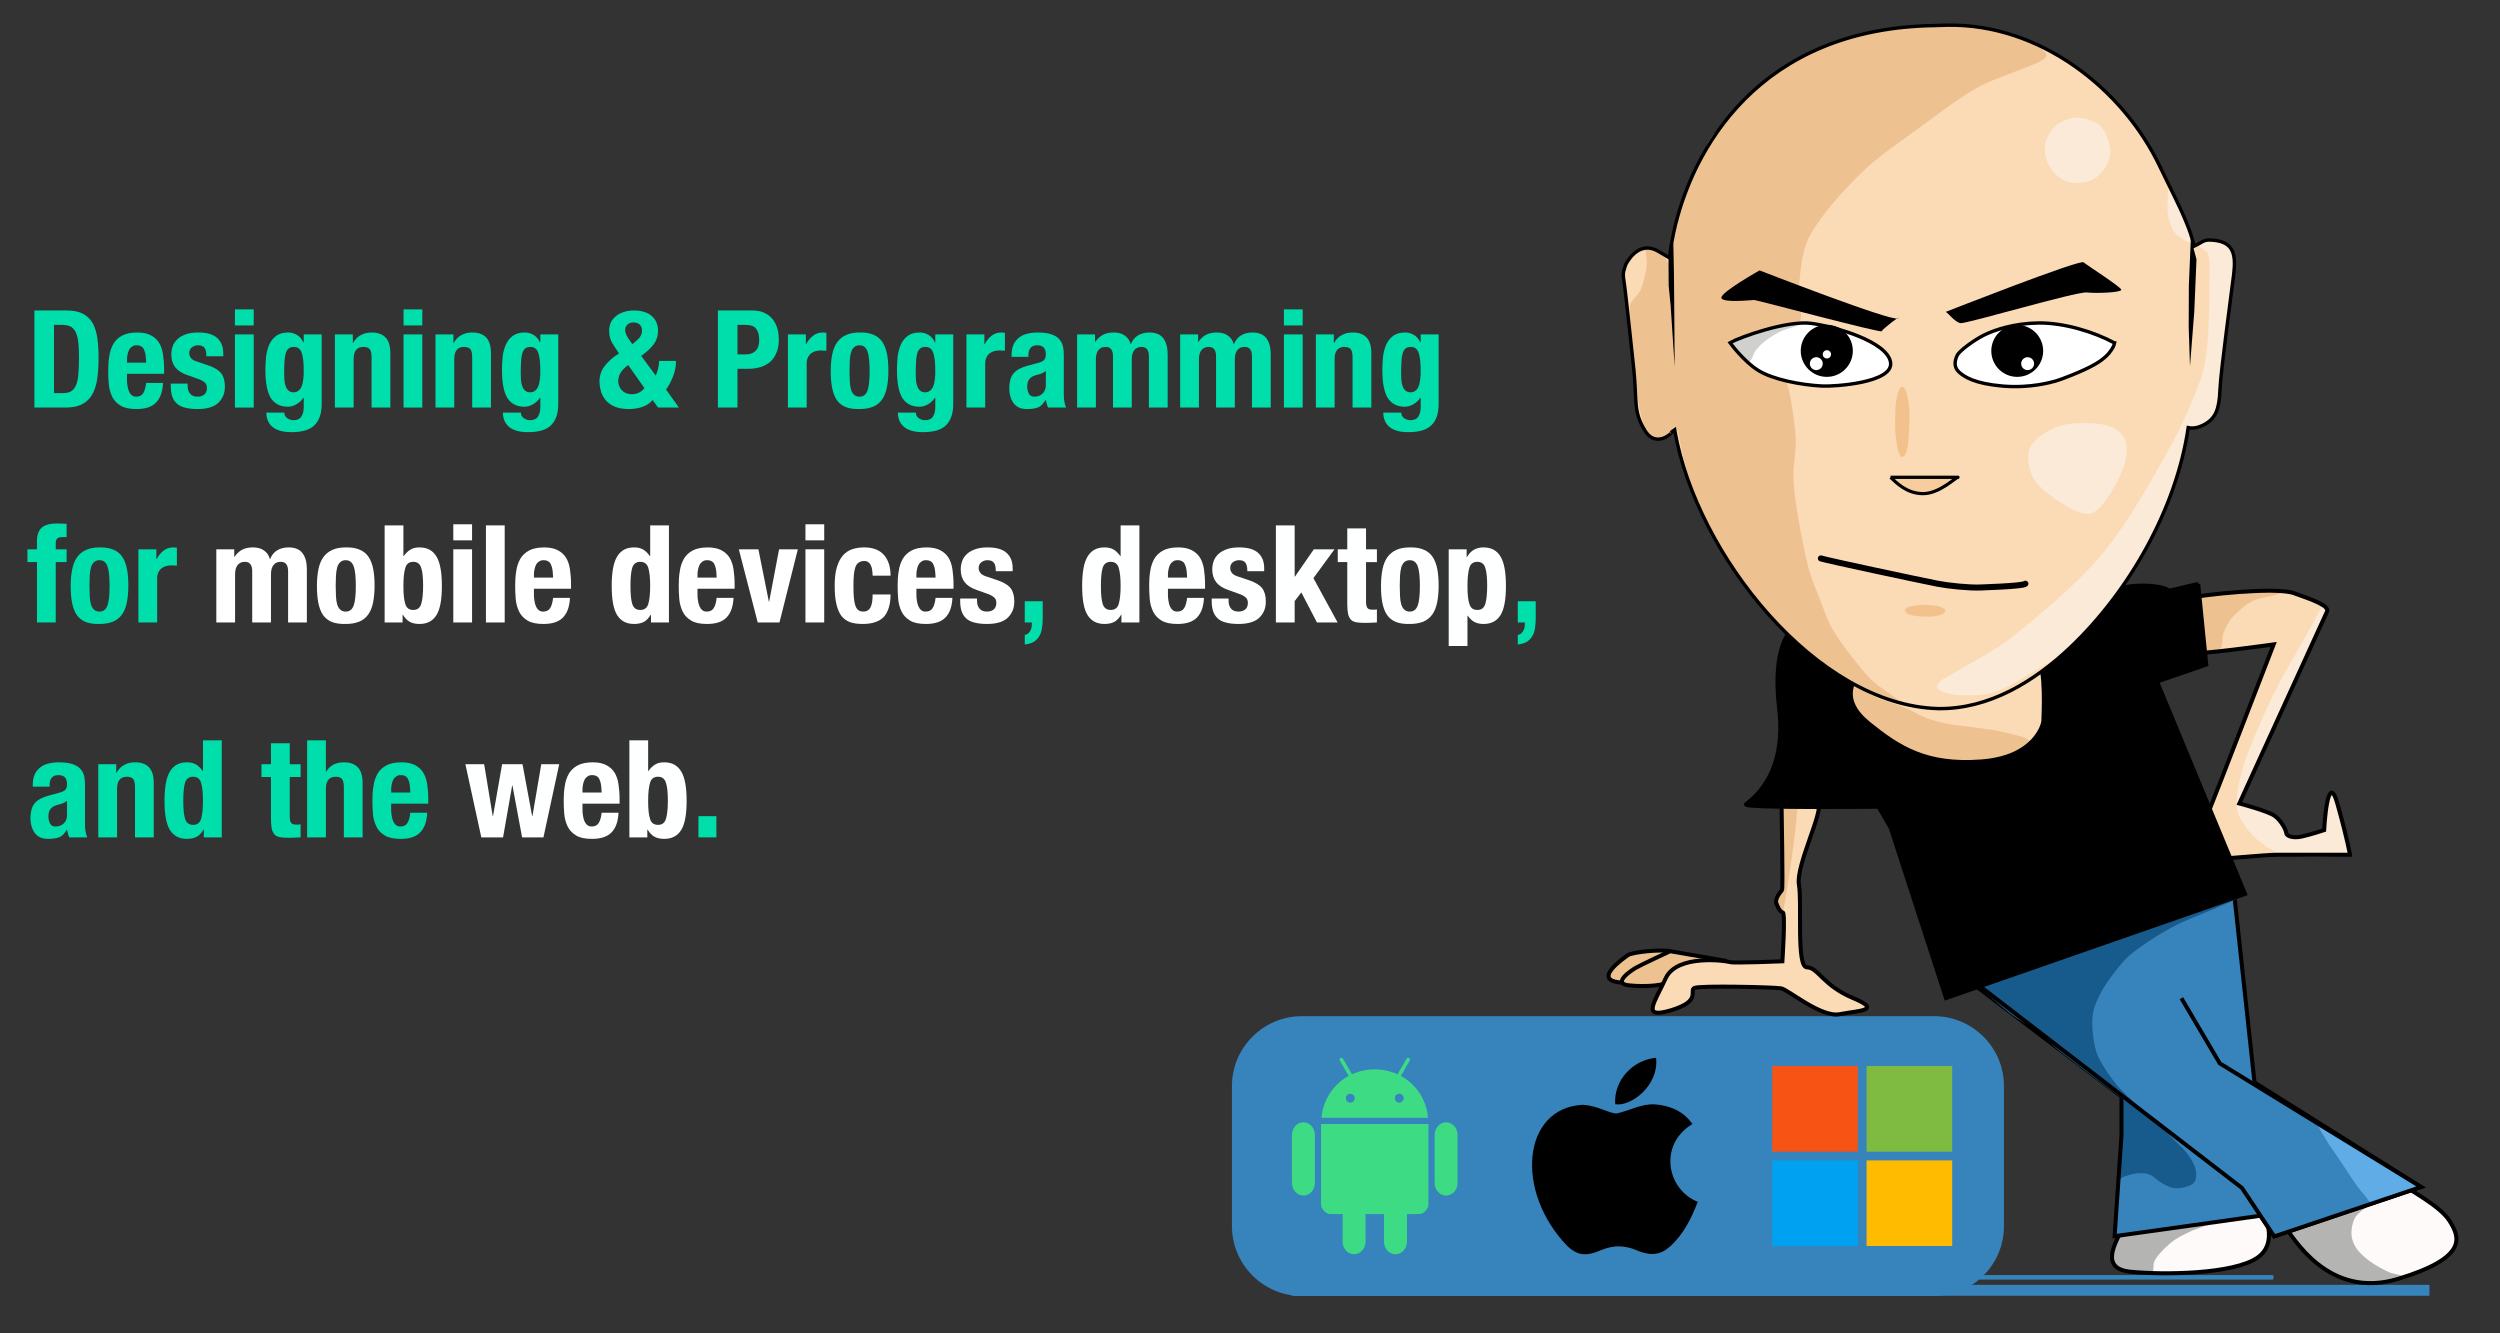 <?xml version="1.0" encoding="UTF-8" standalone="no"?>
<!DOCTYPE svg PUBLIC "-//W3C//DTD SVG 1.1//EN" "http://www.w3.org/Graphics/SVG/1.1/DTD/svg11.dtd">
<svg width="100%" height="100%" viewBox="0 0 1140 608" version="1.1" xmlns="http://www.w3.org/2000/svg" xmlns:xlink="http://www.w3.org/1999/xlink" xml:space="preserve" xmlns:serif="http://www.serif.com/" style="fill-rule:evenodd;clip-rule:evenodd;">
    <rect x="0" y="0" width="1140" height="608" fill="#333333" stroke="none"/>
    <rect id="lsr_lg" x="0" y="0" width="1140" height="608" style="fill:none;"/>
    <g>
        <g id="ambiance">
            <g id="flat">
                <g id="flat_1">
                    <path d="M1036.74,581.959c-0,-0.284 -0.23,-0.514 -0.513,-0.514l-150.893,0c-0.283,0 -0.513,0.23 -0.513,0.514l-0,1.026c-0,0.283 0.23,0.513 0.513,0.513l150.893,0c0.283,0 0.513,-0.23 0.513,-0.513l-0,-1.026Z" style="fill:#3783bc;"/>
                    <rect x="588.98" y="585.883" width="518.835" height="4.989" style="fill:#3783bc;"/>
                    <path d="M913.814,495.279c-0,-17.607 -14.294,-31.901 -31.901,-31.901l-288.25,0c-17.606,0 -31.901,14.294 -31.901,31.901l0,63.802c0,17.606 14.295,31.9 31.901,31.9l288.25,0c17.607,0 31.901,-14.294 31.901,-31.9l-0,-63.802Z" style="fill:#3783bc;"/>
                </g>
                <g id="noirs">
                    <g>
                        <path d="M808.119,486.102l39.048,0l-0.003,39.048l-39.045,0l-0,-39.048Z" style="fill:#f65314;"/>
                        <path d="M851.154,486.102l39.048,0c0,13.016 0.002,26.032 -0.002,39.048c-13.014,-0.002 -26.03,0 -39.044,0c-0.004,-13.016 -0.002,-26.032 -0.002,-39.048Z" style="fill:#7fbb41;"/>
                        <path d="M808.119,529.135c13.016,0.004 26.032,-0.002 39.048,0.004c0.002,13.017 -0,26.03 -0,39.046l-39.048,0l-0,-39.05Z" style="fill:#00a1f1;"/>
                        <path d="M851.156,529.139c13.014,-0.004 26.03,-0.002 39.046,-0.002l0,39.048l-39.048,0c0.002,-13.016 -0.002,-26.032 0.002,-39.046Z" style="fill:#fb0;"/>
                    </g>
                    <g id="Apple">
                        <path d="M761.534,568.327c-4.859,4.715 -10.22,3.98 -15.33,1.757c-5.432,-2.268 -10.399,-2.412 -16.136,-0c-7.146,3.084 -10.938,2.187 -15.241,-1.757c-24.295,-25.012 -20.709,-63.113 6.903,-64.548c6.697,0.359 11.386,3.703 15.33,3.981c5.863,-1.193 11.475,-4.608 17.751,-4.16c7.539,0.61 13.178,3.586 16.943,8.938c-15.509,9.324 -11.833,29.764 2.412,35.501c-2.851,7.486 -6.509,14.882 -12.641,20.35l0.009,-0.062Zm-25.012,-64.817c-0.726,-11.116 8.284,-20.26 18.647,-21.157c1.426,12.82 -11.654,22.413 -18.647,21.157Z" style="fill-rule:nonzero;"/>
                    </g>
                    <g id="android">
                        <path d="M638.071,502.794c-0,0 -0,0 -0,0c-1.11,0 -2.023,-0.913 -2.023,-2.022c0,-1.109 0.913,-2.022 2.023,-2.022c1.109,-0 2.022,0.912 2.022,2.022c-0.002,1.108 -0.913,2.021 -2.022,2.022m-22.349,0c-0.001,0 -0.001,0 -0.001,0c-1.109,0 -2.022,-0.913 -2.022,-2.022c0,-1.109 0.913,-2.022 2.022,-2.022c1.109,-0 2.022,0.912 2.022,2.022c-0.001,1.109 -0.913,2.021 -2.021,2.022m23.074,-12.18l4.041,-6.999c0.074,-0.127 0.113,-0.273 0.113,-0.42c-0,-0.462 -0.38,-0.841 -0.841,-0.841c-0.3,-0 -0.578,0.16 -0.728,0.42l-4.092,7.087c-3.129,-1.428 -6.643,-2.223 -10.393,-2.223c-3.75,-0 -7.264,0.796 -10.393,2.223l-4.092,-7.087c-0.149,-0.26 -0.428,-0.421 -0.728,-0.421c-0.461,0 -0.84,0.38 -0.84,0.841c-0,0.148 0.038,0.293 0.112,0.42l4.041,7c-6.939,3.775 -11.685,10.799 -12.379,19.099l48.559,0c-0.695,-8.3 -5.441,-15.324 -12.38,-19.099" style="fill:#3ddc84;fill-rule:nonzero;"/>
                        <path d="M602.422,512.54l-0,36.84c-0,1.828 2.209,4.221 4.037,4.221l5.778,-0l-0,12.56c-0,3.197 2.329,5.773 5.228,5.773c2.9,0 5.229,-2.576 5.229,-5.773l-0,-12.56l8.404,-0l-0,12.56c-0,3.197 2.33,5.773 5.228,5.773c2.899,0 5.26,-2.576 5.26,-5.773l0,-12.56l5.747,-0c1.828,-0 4.037,-2.393 4.037,-4.221l-0,-36.84l-48.948,0Z" style="fill:#3ddc84;fill-rule:nonzero;"/>
                        <path d="M594.367,511.769c2.889,-0 5.232,2.584 5.232,5.773l0,21.858c0,3.187 -2.343,5.773 -5.232,5.773c-2.891,0 -5.234,-2.586 -5.234,-5.773l-0,-21.858c-0,-3.188 2.343,-5.773 5.234,-5.773Z" style="fill:#3ddc84;fill-rule:nonzero;"/>
                        <path d="M659.429,511.769c2.891,-0 5.234,2.584 5.234,5.773l-0,21.858c-0,3.187 -2.343,5.773 -5.234,5.773c-2.89,0 -5.233,-2.585 -5.233,-5.773l0,-21.858c0.001,-3.188 2.343,-5.773 5.233,-5.773Z" style="fill:#3ddc84;fill-rule:nonzero;"/>
                    </g>
                </g>
            </g>
        </g>
        <g id="Laurent">
            <g id="Chaussures">
                <g>
                    <path d="M967.395,560.77c-2.025,5.154 -10.615,17.672 4.111,19.144c14.727,1.473 47.37,1.228 58.17,-6.627c10.799,-7.854 0.736,-24.298 -0,-25.034c-0.737,-0.737 -62.281,12.517 -62.281,12.517Z" style="fill:#fffafa;"/>
                    <path d="M980.837,580.425c-2.388,0.571 -9.992,-0.976 -12.8,-1.813c-1.65,-0.492 -3.365,-1.953 -4.047,-3.21c-0.681,-1.257 -0.226,-2.901 -0.043,-4.334c0.193,-1.51 0.478,-3.422 1.202,-4.73c0.714,-1.29 1.691,-2.836 3.139,-3.116c6.777,-1.308 32.451,-4.461 37.523,-4.735c2.575,-0.14 -4.774,1.957 -7.09,3.09c-2.386,1.167 -5.034,2.378 -7.221,3.91c-2.163,1.515 -4.382,3.667 -5.905,5.283c-1.25,1.327 -2.437,2.803 -3.23,4.413c-0.793,1.609 0.242,4.818 -1.528,5.242Z" style="fill:#b4b4b3;"/>
                    <path d="M967.395,560.77c-2.025,5.154 -10.615,17.672 4.111,19.144c14.727,1.473 47.37,1.228 58.17,-6.627c10.799,-7.854 0.736,-24.298 -0,-25.034c-0.737,-0.737 -62.281,12.517 -62.281,12.517Z" style="fill-opacity:0;stroke:#000;stroke-width:1.84px;"/>
                </g>
                <g>
                    <path d="M1041.46,558.561c3.927,5.246 20.126,34.362 52.279,24.544c32.152,-9.818 27.734,-19.144 23.317,-26.262c-4.418,-7.118 -18.409,-13.99 -20.863,-16.445c-2.454,-2.454 -54.733,18.163 -54.733,18.163Z" style="fill:#fffafa;"/>
                    <path d="M1095.96,582.233c0.299,-0.732 -4.568,-1.201 -6.708,-2.172c-2.461,-1.118 -5.756,-2.935 -8.059,-4.535c-2.099,-1.459 -4.355,-3.427 -5.755,-5.068c-1.182,-1.385 -2.127,-3.186 -2.648,-4.777c-0.497,-1.52 -0.617,-3.18 -0.476,-4.772c0.147,-1.669 0.681,-3.839 1.36,-5.243c0.606,-1.255 1.747,-2.263 2.711,-3.181c0.931,-0.887 4.345,-2.522 3.074,-2.328c-1.414,0.216 -7.802,2.429 -11.556,3.623c-3.661,1.164 -7.502,2.358 -10.967,3.54c-3.297,1.124 -7.592,2.721 -9.827,3.55c-1.206,0.447 -3.869,0.171 -3.585,1.425c0.339,1.496 3.595,5.313 5.62,7.546c1.963,2.166 4.325,4.124 6.529,5.854c2.118,1.664 4.298,3.295 6.692,4.531c2.567,1.324 5.849,2.617 8.706,3.414c2.744,0.765 5.706,1.232 8.437,1.367c2.652,0.132 5.328,-0.111 7.947,-0.552c2.742,-0.463 8.205,-1.49 8.505,-2.222Z" style="fill:#b4b4b3;"/>
                    <path d="M1041.46,558.561c3.927,5.246 20.126,34.362 52.279,24.544c32.152,-9.818 27.734,-19.144 23.317,-26.262c-4.418,-7.118 -18.409,-13.99 -20.863,-16.445c-2.454,-2.454 -54.733,18.163 -54.733,18.163Z" style="fill-opacity:0;stroke:#000;stroke-width:1.84px;"/>
                </g>
            </g>
            <g id="Bras_droit">
                <g>
                    <path d="M761.594,433.755c-4.418,-0.921 -17.287,0.368 -19.329,1.84c-2.042,1.473 -15.831,10.938 -4.05,12.334c11.781,1.396 14.359,-1.289 16.936,-2.577c2.577,-1.289 6.443,-11.597 6.443,-11.597Z" style="fill:#eec191;"/>
                    <path d="M761.594,433.755c-4.418,-0.921 -17.287,0.368 -19.329,1.84c-2.042,1.473 -15.831,10.938 -4.05,12.334c11.781,1.396 14.359,-1.289 16.936,-2.577c2.577,-1.289 6.443,-11.597 6.443,-11.597Z" style="fill-opacity:0;stroke:#000;stroke-width:1.84px;"/>
                </g>
                <g>
                    <path d="M787.181,438.173l-25.587,-4.418c-0,-0 -13.438,6.258 -15.647,7.547c-2.209,1.288 -11.045,7.209 -3.13,8.023c7.916,0.813 17.488,0.076 19.513,-2.501c2.025,-2.577 24.851,-8.651 24.851,-8.651Z" style="fill:#eec191;"/>
                    <path d="M787.181,438.173l-25.587,-4.418c-0,-0 -13.438,6.258 -15.647,7.547c-2.209,1.288 -11.045,7.209 -3.13,8.023c7.916,0.813 17.488,0.076 19.513,-2.501c2.025,-2.577 24.851,-8.651 24.851,-8.651Z" style="fill-opacity:0;stroke:#000;stroke-width:1.84px;"/>
                </g>
                <g>
                    <path d="M812.4,367.67c-0,3.129 0.736,37.736 0.184,38.288c-0.552,0.553 -3.314,3.866 -2.577,5.891c0.736,2.025 1.656,3.866 2.945,4.234c1.288,0.368 -0.184,22.274 -0.184,22.274c-0,-0 -22.519,0.92 -23.869,0.368c-1.35,-0.552 -24.176,-3.866 -29.33,7.363c-5.155,11.229 -11.413,18.776 2.577,14.542c13.99,-4.234 7.915,-8.943 10.492,-10.124c2.577,-1.181 36.448,-0.368 39.578,0.184c3.129,0.552 18.224,13.438 26.691,11.781c8.468,-1.657 19.881,-1.58 6.075,-7.363c-13.806,-5.783 -16.015,-13.99 -20.985,-13.99c-4.97,-0 -2.209,-29.085 -3.682,-37.737c-1.472,-8.651 11.535,-34.054 8.713,-37c-2.822,-2.945 -16.628,1.289 -16.628,1.289Z" style="fill:#fbdab6;"/>
                    <path d="M812.67,367.861c-1.178,6.272 0.096,31.248 -0.259,38.15c-0.064,1.252 -1.555,2.129 -1.872,3.261c-0.317,1.132 -0.436,2.425 -0.029,3.529c0.418,1.134 2.264,4.63 2.537,3.276c1.495,-7.403 6.494,-39.659 6.431,-47.695c-0.018,-2.276 -6.388,-2.757 -6.808,-0.521Z" style="fill:#eec191;"/>
                    <path d="M812.4,367.67c-0,3.129 0.736,37.736 0.184,38.288c-0.552,0.553 -3.314,3.866 -2.577,5.891c0.736,2.025 1.656,3.866 2.945,4.234c1.288,0.368 -0.184,22.274 -0.184,22.274c-0,-0 -22.519,0.92 -23.869,0.368c-1.35,-0.552 -24.176,-3.866 -29.33,7.363c-5.155,11.229 -11.413,18.776 2.577,14.542c13.99,-4.234 7.915,-8.943 10.492,-10.124c2.577,-1.181 36.448,-0.368 39.578,0.184c3.129,0.552 18.224,13.438 26.691,11.781c8.468,-1.657 19.881,-1.58 6.075,-7.363c-13.806,-5.783 -16.015,-13.99 -20.985,-13.99c-4.97,-0 -2.209,-29.085 -3.682,-37.737c-1.472,-8.651 11.535,-34.054 8.713,-37c-2.822,-2.945 -16.628,1.289 -16.628,1.289Z" style="fill-opacity:0;stroke:#000;stroke-width:1.84px;"/>
                </g>
            </g>
            <g id="Bras_gauche">
                <path d="M997.4,272.868c6.443,-1.656 40.314,-5.338 48.598,-2.393c8.283,2.946 16.383,5.707 15.094,8.468c-1.288,2.761 -39.945,87.438 -39.945,87.438c-0,0 13.253,3.498 16.199,5.707c2.945,2.209 5.154,6.443 5.154,7.731c0,1.289 2.884,2.577 7.056,1.657c4.173,-0.921 10.248,-2.945 10.248,-2.945c-0,-0 1.472,-28.349 6.074,-11.966c4.602,16.383 5.707,23.194 5.707,23.194l-32.767,0c-6.811,0 -26.507,2.209 -31.661,2.025c-5.155,-0.184 -11.229,-7.731 -5.707,-15.647c5.523,-7.915 5.338,-5.338 6.259,-7.363c0.92,-2.025 29.085,-74.92 29.085,-74.92c-0,-0 -36.08,5.031 -37.001,3.804c-0.92,-1.227 -2.393,-24.79 -2.393,-24.79Z" style="fill:#fbdab6;"/>
                <path d="M1003.15,272.062c2.263,-0.761 3.943,-1.081 6.15,-1.312c3.549,-0.371 7.06,-0.278 10.638,-0.435c6.139,-0.27 18.274,-0.395 19.504,0.219c1.23,0.615 -8.601,1.703 -12.125,3.468c-3.426,1.716 -6.802,4.708 -9.022,7.122c-1.923,2.092 -3.3,4.883 -4.297,7.364c-0.958,2.386 -0.234,6.071 -1.684,7.527c-1.45,1.456 -6.061,3.511 -7.017,1.211c-1.009,-2.429 -1.155,-10.247 -1.962,-16.561c-0.543,-4.244 -2.13,-7.948 -0.185,-8.603Z" style="fill:#eec191;"/>
                <path d="M1071.39,390.21c-4.943,-0.077 -22.554,0.837 -29.656,-0.464c-4.882,-0.895 -9.477,-4.33 -12.955,-7.344c-3.36,-2.91 -6.464,-7.506 -7.913,-10.735c-1.183,-2.638 -1.086,-5.764 -0.777,-8.639c0.429,-4 1.7,-10.39 3.354,-15.364c2.103,-6.322 6.545,-16.415 9.263,-22.567c2.152,-4.873 4.566,-9.631 7.044,-14.347c2.518,-4.793 5.605,-10.05 8.064,-14.409c2.214,-3.924 4.874,-8.546 6.69,-11.746c0.642,-1.13 1.336,-2.46 1.978,-3.73c0.752,-1.488 1.85,-3.283 2.291,-4.197c0,-0 2.926,-1.027 1.911,2.921c-0.344,1.341 -2.588,6.076 -3.25,7.653c-1.641,3.91 -3.824,8.031 -4.406,9.799c-0.873,2.655 -2.512,4.993 -3.722,7.512c-1.34,2.791 -2.917,6.137 -4.318,9.232c-1.789,3.951 -4.409,10.071 -6.413,14.471c-1.822,3.999 -3.953,8.306 -5.612,11.93c-1.49,3.252 -2.945,6.616 -4.346,9.811c-1.365,3.114 -2.882,6.708 -4.059,9.358c-0.974,2.191 -3.485,5.091 -3.004,6.537c0.481,1.447 3.975,1.307 5.89,2.142c2.488,1.085 6.731,2.973 9.041,4.371c1.788,1.083 3.763,2.599 4.817,4.016c0.94,1.266 0.613,3.538 1.503,4.486c0.889,0.948 2.524,1.114 3.833,1.204c2.018,0.139 5.739,-0.951 8.179,-1.708c1.455,-0.451 3.24,-0.222 4.313,-1.581c1.029,-1.303 0.476,-4.589 0.723,-6.721c0.235,-2.025 0.201,-4.353 0.76,-6.068c0.511,-1.569 1.697,-4.301 2.59,-4.221c0.893,0.08 2.152,2.991 2.768,4.703c0.854,2.373 1.65,6.577 2.354,9.533c0.649,2.729 1.356,5.846 1.867,8.207c0.429,1.979 0.998,4.962 1.198,5.955Z" style="fill:#fbead7;"/>
                <path d="M997.4,272.868c6.443,-1.656 40.314,-5.338 48.598,-2.393c8.283,2.946 16.383,5.707 15.094,8.468c-1.288,2.761 -39.945,87.438 -39.945,87.438c-0,0 13.253,3.498 16.199,5.707c2.945,2.209 5.154,6.443 5.154,7.731c0,1.289 2.884,2.577 7.056,1.657c4.173,-0.921 10.248,-2.945 10.248,-2.945c-0,-0 1.472,-28.349 6.074,-11.966c4.602,16.383 5.707,23.194 5.707,23.194l-32.767,0c-6.811,0 -26.507,2.209 -31.661,2.025c-5.155,-0.184 -11.229,-7.731 -5.707,-15.647c5.523,-7.915 5.338,-5.338 6.259,-7.363c0.92,-2.025 29.085,-74.92 29.085,-74.92c-0,-0 -36.08,5.031 -37.001,3.804c-0.92,-1.227 -2.393,-24.79 -2.393,-24.79Z" style="fill-opacity:0;stroke:#000;stroke-width:1.84px;"/>
            </g>
            <g id="Pantalon">
                <g>
                    <path d="M980.281,390.68l3.666,16.452c11.652,0.532 23.304,1.057 34.956,1.588l9.055,83.94l0.104,0.955l75.921,47.642l-67.005,22.458l-6.276,-9.412l-0.904,0.208l-65.532,9.204l3.129,-46.02l0,-17.667l-67.005,-50.811l79.891,-58.537Z" style="fill:#3783bc;"/>
                    <path d="M968.522,501.698c1.861,0.342 7.211,5.132 10.36,7.487c2.887,2.16 6.374,4.792 8.535,6.644c1.591,1.363 2.952,2.975 4.426,4.464c1.539,1.555 3.431,3.188 4.808,4.864c1.32,1.606 2.653,3.561 3.454,5.192c0.705,1.432 1.282,3.115 1.357,4.592c0.073,1.451 -0.072,3.205 -0.91,4.265c-0.838,1.06 -2.632,1.689 -4.117,2.097c-1.542,0.423 -3.45,0.694 -5.136,0.443c-1.686,-0.251 -3.528,-1.184 -4.98,-1.95c-1.351,-0.713 -2.889,-2.038 -3.736,-2.65c-0.458,-0.331 -0.855,-0.752 -1.349,-1.027c-0.553,-0.308 -1.301,-0.635 -1.97,-0.824c-0.664,-0.187 -1.356,-0.28 -2.045,-0.309c-0.845,-0.037 -2.052,-0.022 -3.027,0.091c-0.954,0.11 -1.893,0.337 -2.821,0.586c-1.025,0.276 -2.498,0.743 -3.331,1.066c-0.584,0.227 -1.381,1.434 -1.665,0.875c-0.327,-0.642 -0.375,-3.151 -0.295,-4.729c0.132,-2.592 0.836,-7.467 1.086,-10.828c0.231,-3.107 0.322,-6.852 0.413,-9.338c0.068,-1.858 -0.021,-3.742 0.136,-5.577c0.156,-1.825 -0.994,-5.765 0.807,-5.434Z" style="fill:#175a8c;"/>
                    <path d="M980.281,390.68l3.666,16.452c11.652,0.532 23.304,1.057 34.956,1.588l9.055,83.94l0.104,0.955l75.921,47.642l-67.005,22.458l-6.276,-9.412l-0.904,0.208l-65.532,9.204l3.129,-46.02l0,-17.667l-67.005,-50.811l79.891,-58.537Z" style="fill-opacity:0;stroke:#000;stroke-width:1.84px;"/>
                </g>
                <g>
                    <path d="M994.731,455.2l17.475,29.675l91.777,56.382l-66.913,22.55l-14.727,-22.089l-120.013,-92.393" style="fill:#3783bc;"/>
                    <path d="M1058.01,513.097c-2.374,-0.739 1.687,4.699 2.875,6.884c1.264,2.325 3.139,4.711 4.709,7.066c1.572,2.36 3.202,4.816 4.723,7.091c1.464,2.191 3.077,4.746 4.404,6.564c1.103,1.513 2.348,3.048 3.555,4.35c1.145,1.235 2.018,3.71 3.684,3.461c1.987,-0.298 7.015,-3.11 12.134,-4.008c2.84,-0.498 5.344,-1.7 7.04,-2.349c2.453,-0.937 2.85,0.669 1.853,-0.807c-0.94,-1.389 -4.09,-3.359 -7.482,-5.643c-4.177,-2.811 -10.49,-6.576 -15.977,-9.917c-9.365,-5.703 -18.411,-11.724 -21.518,-12.692Z" style="fill:#5face6;"/>
                    <path d="M901.543,442.891c-3.332,3.02 -0.252,6.204 5.14,10.911c4.483,3.915 10.694,9.431 14.956,11.735c10.15,5.487 12.189,9.728 19.023,14.957c12.697,9.715 34.398,26.083 38.553,28.532c4.155,2.449 -9.909,-9.359 -13.623,-13.838c-3.33,-4.015 -6.795,-9.134 -8.661,-13.034c-1.535,-3.208 -2.144,-6.86 -2.536,-10.364c-0.393,-3.503 -0.581,-7.186 0.181,-10.656c0.764,-3.48 2.555,-7.008 4.405,-10.225c1.961,-3.411 5.227,-7.591 7.36,-10.239c1.638,-2.035 3.412,-3.992 5.433,-5.647c2.65,-2.171 6.86,-5.088 10.463,-7.374c3.613,-2.292 7.355,-4.477 11.212,-6.379c6.116,-3.017 34.589,-13.862 25.487,-11.72c-15.318,3.603 -104.347,21.517 -117.393,33.341Z" style="fill:#175a8c;"/>
                    <path d="M994.731,455.2l17.475,29.675l91.777,56.382l-66.913,22.55l-14.727,-22.089l-120.013,-92.393" style="fill-opacity:0;stroke:#000;stroke-width:1.84px;"/>
                </g>
            </g>
            <g id="Corps">
                <rect x="832.556" y="297.566" width="115.602" height="53.997" style="fill:#fbdab6;"/>
                <g>
                    <path d="M844.405,312.674c0.155,1.946 0.087,9.49 2.414,13.377c2.462,4.111 7.753,8.136 12.355,11.288c5.04,3.452 11.477,7.556 17.885,9.424c6.408,1.869 14.602,2.097 20.564,1.786c5.208,-0.271 10.588,-1.912 15.213,-3.649c4.446,-1.671 12.51,-4.912 12.535,-6.775c0.026,-1.864 -8.13,-3.352 -12.382,-4.405c-4.458,-1.103 -10.128,-1.587 -14.363,-2.214c-3.68,-0.545 -7.676,-0.861 -11.052,-1.551c-3.123,-0.637 -6.23,-1.443 -9.205,-2.587c-3.2,-1.231 -6.576,-3.391 -9.993,-4.797c-3.691,-1.52 -8.18,-2.68 -12.154,-4.321c-3.995,-1.65 -11.959,-7.361 -11.817,-5.576Z" style="fill:#eec191;"/>
                    <path d="M1002.37,266.242l3.681,36.816l-22.458,7.731l40.13,96.826l-136.342,47.493l-25.228,-77.682l-5.575,-9.572c-0,-0 -62.219,0.736 -60.378,-1.105c1.84,-1.84 18.776,-12.149 15.094,-43.62c-3.681,-31.47 6.627,-38.479 12.886,-43.265l56.103,21.639c-10.24,0.804 -20.476,1.665 -30.7,2.659c-4.602,5.523 -11.077,14.727 2.577,25.771c13.654,11.045 26.139,19.145 51.174,17.304c25.035,-1.841 28.441,-17.304 28.441,-18.408c-0,-1.105 1.38,-24.667 -2.669,-28.349c-0.786,-0.546 -1.893,-0.645 -2.82,-0.747c9.079,-4.313 18.649,-8.293 26.593,-14.607c2.416,-1.921 5.862,-4.746 5.679,-8.208c-1.104,-12.149 27.244,-11.045 30.558,-7.517l13.254,-3.159Z"/>
                    <path d="M1002.37,266.242l3.681,36.816l-22.458,7.731l40.13,96.826l-136.342,47.493l-25.228,-77.682l-5.575,-9.572c-0,-0 -62.219,0.736 -60.378,-1.105c1.84,-1.84 18.776,-12.149 15.094,-43.62c-3.681,-31.47 6.627,-38.479 12.886,-43.265l56.103,21.639c-10.24,0.804 -20.476,1.665 -30.7,2.659c-4.602,5.523 -11.077,14.727 2.577,25.771c13.654,11.045 26.139,19.145 51.174,17.304c25.035,-1.841 28.441,-17.304 28.441,-18.408c-0,-1.105 1.38,-24.667 -2.669,-28.349c-0.786,-0.546 -1.893,-0.645 -2.82,-0.747c9.079,-4.313 18.649,-8.293 26.593,-14.607c2.416,-1.921 5.862,-4.746 5.679,-8.208c-1.104,-12.149 27.244,-11.045 30.558,-7.517l13.254,-3.159Z" style="fill-opacity:0;stroke:#000;stroke-width:1.84px;"/>
                </g>
            </g>
            <g id="Tête">
                <path d="M887.92,11.484c42.107,-0.746 80.168,28.822 97.147,64.787c5.546,11.748 13.356,25.721 15.401,36.018c4.657,-2.176 4.111,-3.252 9.266,-2.7c8.616,0.923 9.94,6.259 8.836,15.463c-1.105,9.204 -5.891,43.811 -6.259,52.647c-0.368,8.836 -1.841,13.254 -7.732,16.199c-2.08,1.043 -4.44,1.597 -6.754,1.101c-5.396,36.93 -26.947,74.751 -53.811,100.24c-16.295,15.462 -37.041,28.233 -60.191,27.883c-55.592,-1.472 -110.08,-70.318 -120.02,-126.279c-0.049,-0.287 -0.095,-0.575 -0.141,-0.863c-0.578,0.44 -1.165,0.868 -1.767,1.274l0.067,-0.043c2.314,-1.472 -6.259,8.1 -11.781,-0.736c-5.523,-8.836 -3.682,-13.622 -5.155,-27.98c-1.472,-14.358 -2.577,-23.562 -3.681,-33.871c-1.105,-10.308 -1.841,-8.468 -0,-13.99c-0,0 5.522,-11.781 15.094,-5.89c1.602,0.944 3.227,1.847 4.804,2.834c0.431,-3.672 1.086,-7.313 1.823,-10.934c8.1,-38.289 38.841,-93.881 119.284,-94.985l5.57,-0.175Z" style="fill:#fbdab6;"/>
                <g id="couleurs">
                    <path d="M925.771,203.923c-1.983,4.069 -0.746,10.42 1.766,14.647c2.61,4.392 9.617,9.1 13.892,11.702c3.528,2.149 8.398,4.601 11.758,3.914c3.361,-0.688 6.204,-4.845 8.403,-8.037c2.615,-3.795 6.107,-10.311 7.286,-14.735c1.015,-3.803 1.393,-8.84 -0.207,-11.807c-1.6,-2.967 -5.741,-5.313 -9.392,-5.993c-4.872,-0.908 -14.256,-1.173 -19.841,0.545c-5.35,1.647 -11.682,5.696 -13.665,9.764Z" style="fill:#fbead7;"/>
                    <path d="M877.883,275.797c1.448,0.057 4.291,0.25 5.621,0.493c0.835,0.153 1.849,0.693 2.356,0.964c-0,-0 1.39,0.271 1.275,1.422c-0.05,0.503 -1.319,1.3 -2.153,1.649c-0.978,0.41 -2.457,0.677 -3.718,0.811c-1.269,0.135 -2.689,0.029 -3.893,-0.002c-1.113,-0.029 -2.328,-0.076 -3.335,-0.186c-0.91,-0.099 -1.968,-0.266 -2.706,-0.47c-0.603,-0.167 -1.255,-0.403 -1.72,-0.754c-0.459,-0.347 -1.062,-0.929 -1.069,-1.354c-0.007,-0.425 0.581,-0.919 1.028,-1.197c0.525,-0.327 1.39,-0.593 2.123,-0.764c0.875,-0.203 2.094,-0.356 3.126,-0.458c1.018,-0.101 2.043,-0.194 3.065,-0.154Z" style="fill:#f3c28c;"/>
                    <path d="M870.722,192.108c-0.046,1.869 -0.177,4.95 -0.307,6.862c-0.104,1.542 -0.265,3.373 -0.469,4.611c-0.159,0.961 -0.572,2.199 -0.756,2.822c-0,-0 -0.536,0.903 -0.805,1.355c0,-0 -0.967,0.763 -1.326,0.694c-0.359,-0.069 -0.632,-0.69 -0.825,-1.108c-0.281,-0.606 -0.663,-1.662 -0.859,-2.532c-0.267,-1.184 -0.549,-3.078 -0.743,-4.574c-0.19,-1.464 -0.352,-2.933 -0.42,-4.407c-0.076,-1.638 -0.061,-3.619 -0.034,-5.423c0.028,-1.799 0.069,-3.842 0.2,-5.395c0.111,-1.319 0.347,-2.77 0.586,-3.926c0.212,-1.021 0.593,-2.321 0.85,-3.009c0.153,-0.412 0.295,-0.744 0.689,-1.123c0,-0 0.727,-0.799 1.251,-0.628c0.375,0.122 0.851,0.922 1.118,1.479c0.315,0.656 0.57,1.622 0.771,2.456c0.237,0.981 0.488,2.275 0.65,3.426c0.175,1.249 0.333,2.705 0.402,4.065c0.072,1.403 0.063,2.904 0.027,4.355Z" style="fill:#f3c28c;"/>
                    <path d="M947.632,53.627c2.741,0.074 6.325,1.265 8.459,2.57c1.941,1.188 3.404,3.193 4.344,5.264c1.03,2.269 2.02,5.682 1.833,8.346c-0.186,2.665 -1.43,5.545 -2.952,7.643c-1.521,2.097 -3.716,3.995 -6.177,4.942c-2.51,0.966 -6.324,1.27 -8.881,0.854c-2.393,-0.389 -4.663,-1.772 -6.456,-3.347c-1.793,-1.575 -3.414,-3.798 -4.301,-6.103c-0.887,-2.306 -1.312,-5.387 -1.021,-7.728c0.285,-2.281 1.576,-4.598 2.77,-6.317c1.129,-1.625 2.619,-3.117 4.394,-3.995c2.063,-1.02 5.247,-2.202 7.988,-2.129Z" style="fill:#fbead7;"/>
                    <path d="M989.907,85.797c0.637,1.212 2.104,3.847 2.964,5.86c0.984,2.305 2.054,5.516 2.942,7.966c0.811,2.237 1.827,5.086 2.384,6.729c0.349,1.032 0.753,2.429 0.954,3.128c0,-0 -0.419,1.024 -0.871,1.039c-0.499,0.016 -1.47,-0.53 -2.128,-0.941c-0.965,-0.603 -2.737,-1.797 -3.667,-2.678c-0.783,-0.742 -1.441,-1.639 -1.914,-2.608c-0.594,-1.218 -1.292,-3.336 -1.652,-4.701c-0.3,-1.137 -0.422,-2.554 -0.508,-3.489c-0.065,-0.705 -0.021,-1.416 -0.009,-2.125c0.02,-1.21 0.022,-3.54 0.129,-5.14c0.101,-1.491 0.287,-3.948 0.517,-4.455c0.227,-0.502 0.602,0.926 0.859,1.415Z" style="fill:#fbead7;"/>
                    <path d="M932.62,26.446c-3.792,3.49 -21.024,8.052 -30.487,13.278c-9.309,5.143 -17.719,11.783 -26.288,18.083c-9.011,6.625 -19.415,13.422 -27.778,21.666c-8.456,8.336 -18.308,19.593 -22.956,28.346c-3.857,7.264 -4.178,17.65 -4.929,24.176c-0.572,4.963 2.382,10.985 0.422,14.982c-1.959,3.997 -8.773,7.333 -12.18,9.001c0,-0 -1.38,8.35 -2.071,12.526c0,-0 5.412,2.172 7.049,4.072c1.637,1.899 2.272,4.762 2.775,7.324c0.909,4.623 2.408,14.113 2.679,20.412c0.249,5.8 -1.214,11.58 -1.052,17.383c0.163,5.816 1.06,11.72 2.028,17.518c1.155,6.918 3.193,17.555 4.903,23.989c1.333,5.014 3.596,10.094 5.357,14.613c1.64,4.207 3.019,8.556 5.213,12.503c2.331,4.196 5.673,8.64 8.776,12.672c3.081,4.004 6.16,8.067 9.844,11.523c3.978,3.731 15.131,10.43 14.025,10.865c-1.107,0.436 -14.315,-4.959 -20.664,-8.251c-6.181,-3.205 -12.035,-7.399 -17.435,-11.501c-5.282,-4.012 -10.636,-8.91 -14.966,-13.112c-3.915,-3.798 -7.579,-7.863 -11.018,-12.097c-4.34,-5.345 -10.494,-12.98 -15.025,-19.971c-4.595,-7.09 -9.191,-15.342 -12.544,-22.571c-3.106,-6.695 -5.552,-14.271 -7.575,-20.805c-1.868,-6.036 -3.1,-16.112 -4.559,-18.399c-1.126,-1.765 -2.201,4.031 -4.192,4.678c-2.106,0.683 -6.876,1.771 -8.439,-0.575c-2.326,-3.49 -4.285,-14.244 -5.514,-20.361c-1.08,-5.375 -1.47,-10.873 -1.861,-16.342c-0.461,-6.449 -1.573,-17.354 -0.907,-22.351c0.399,-2.997 3.752,-4.835 4.903,-7.631c1.268,-3.079 2.365,-7.668 2.703,-10.84c0.291,-2.724 -0.351,-6.368 -0.672,-8.19c-0,-0 5.371,1.782 8.057,2.673c-0,-0 3.258,6.288 3.914,5.212c0.656,-1.076 -0.718,-7.851 0.022,-11.67c1.054,-5.439 4.271,-15.58 6.299,-20.962c1.499,-3.979 4.102,-7.459 5.867,-11.327c1.841,-4.037 2.747,-8.954 5.181,-12.895c2.718,-4.399 7.631,-9.568 11.127,-13.501c3.125,-3.514 6.237,-7.09 9.853,-10.096c4.082,-3.391 9.523,-7.201 14.638,-10.255c5.84,-3.487 13.916,-8.1 20.404,-10.668c5.926,-2.346 13.587,-3.718 18.524,-4.738c3.651,-0.755 7.407,-0.86 11.098,-1.384c3.938,-0.56 8.31,-1.72 12.531,-1.976c4.319,-0.263 9.22,0.184 13.377,0.401c3.861,0.202 7.812,0.429 11.565,0.903c3.679,0.465 7.374,0.974 10.954,1.941c3.707,1.002 8.116,2.112 11.287,4.067c3.089,1.905 10.407,5.204 7.737,7.662Z" style="fill:#eec191;"/>
                    <path d="M1005.41,109.734c1.536,-0.206 -0.799,0.375 -1.269,0.608c-0.866,0.43 -1.769,0.919 -2.027,1.228c-0.292,0.35 0.766,0.857 0.92,1.029c0.623,0.535 3.153,1.675 3.742,3.209c0.757,1.975 0.807,5.748 0.802,8.64c-0.01,6.578 -0.148,22.659 -0.862,30.83c-0.538,6.147 -1.352,12.38 -3.422,18.194c-2.929,8.222 -8.546,21.209 -14.149,31.137c-7.438,13.182 -18.532,33.631 -30.483,47.955c-11.951,14.324 -30.247,29.115 -41.223,37.991c-7.51,6.073 -19.298,12.021 -24.63,15.261c-2.41,1.465 -5.709,3.273 -7.358,4.178c-0,-0 -2.298,2.314 -2.257,3.208c0.042,0.895 1.483,1.745 2.505,2.157c1.548,0.625 4.468,1.414 6.784,1.591c3.047,0.234 8.111,0.237 11.5,-0.191c3.026,-0.382 6.046,-1.142 8.835,-2.378c3.712,-1.644 9.048,-4.841 13.44,-7.49c4.768,-2.877 10.709,-6.175 15.169,-9.772c4.294,-3.462 7.993,-7.65 11.592,-11.808c2.803,-3.238 6.557,-7.447 10.378,-12.202c3.336,-4.153 6.691,-9.522 9.28,-13.392c0.392,-0.586 2.568,-4.15 2.953,-4.747c4.791,-7.422 6.985,-13.068 10.383,-20.619c3.479,-7.732 6.482,-17.698 8.414,-24.005c0.856,-2.796 1.621,-6.044 2.164,-9.013c0.335,-1.834 0.292,-3.754 1.011,-4.82c0.766,-1.134 1.266,-1.606 2.841,-1.271c1.732,0.368 4.087,-0.92 5.291,-1.65c1.079,-0.652 2.746,-1.996 3.624,-3.308c0.995,-1.486 1.421,-2.467 1.839,-4.094c0.157,-0.609 -0.151,-0.044 0.157,-2.556c0.625,-5.086 1.082,-12.756 1.781,-18.812c0.821,-7.124 1.886,-15.308 2.726,-21.909c0.751,-5.902 1.452,-13.186 2.313,-17.698c0.667,-3.497 0.211,-7.378 -0.41,-9.746c-0.47,-1.792 -2.337,-3.513 -3.316,-4.462c0,-0 -1.732,-0.461 -3.069,-0.918c-0.742,-0.254 -3.013,-0.254 -3.534,-0.355c0,0 -3.493,0.142 -2.435,0Z" style="fill:#fbead7;"/>
                </g>
                <path d="M763.032,110.842l0.281,13.438l0.164,18.28l0.177,24.782l-1.846,-28.043l-0.895,-8.971l-0.071,-12.002l2.19,-7.484Z"/>
                <path d="M999.027,108.732l-0.907,21.268l-0.077,19.162l0.59,17.903l1.955,-24.913l1.009,-23.897l-2.57,-9.523Z"/>
                <path d="M887.92,11.484c42.107,-0.746 80.168,28.822 97.147,64.787c5.546,11.748 13.356,25.721 15.401,36.018c4.657,-2.176 4.111,-3.252 9.266,-2.7c8.616,0.923 9.94,6.259 8.836,15.463c-1.105,9.204 -5.891,43.811 -6.259,52.647c-0.368,8.836 -1.841,13.254 -7.732,16.199c-2.08,1.043 -4.44,1.597 -6.754,1.101c-5.396,36.93 -26.947,74.751 -53.811,100.24c-16.295,15.462 -37.041,28.233 -60.191,27.883c-55.592,-1.472 -110.08,-70.318 -120.02,-126.279c-0.049,-0.287 -0.095,-0.575 -0.141,-0.863c-0.578,0.44 -1.165,0.868 -1.767,1.274l0.067,-0.043c2.314,-1.472 -6.259,8.1 -11.781,-0.736c-5.523,-8.836 -3.682,-13.622 -5.155,-27.98c-1.472,-14.358 -2.577,-23.562 -3.681,-33.871c-1.105,-10.308 -1.841,-8.468 -0,-13.99c-0,0 5.522,-11.781 15.094,-5.89c1.602,0.944 3.227,1.847 4.804,2.834c0.431,-3.672 1.086,-7.313 1.823,-10.934c8.1,-38.289 38.841,-93.881 119.284,-94.985l5.57,-0.175Z" style="fill-opacity:0;stroke:#000;stroke-width:1.56px;"/>
            </g>
            <g id="Visage">
                <path id="Bouche" d="M830.455,253.271l0.274,0.056c3.067,0.958 45.499,10.025 53.111,11.498c5.07,0.981 14.204,1.898 19.318,1.694c4.923,-0.197 6.118,-0.248 8.658,-0.381c3.124,-0.164 5.686,-0.341 7.623,-0.539c1.086,-0.111 1.954,-0.227 2.576,-0.345c0.301,-0.057 0.535,-0.113 0.691,-0.163c0.067,-0.024 0.043,-0.014 0.072,-0.026c0.487,-0.386 1.056,-0.309 1.566,-0.038c0.082,0.044 0.144,0.118 0.216,0.177c0.54,0.539 0.54,1.413 0,1.952c-0.643,0.644 -1.978,0.897 -4.84,1.19c-1.992,0.204 -4.593,0.383 -7.759,0.549c-2.557,0.134 -3.756,0.185 -8.693,0.383c-5.353,0.214 -14.69,-0.724 -19.953,-1.742c-7.742,-1.499 -50.2,-10.57 -53.41,-11.574c-0.728,-0.227 -1.133,-1.001 -0.906,-1.729c0.154,-0.431 0.471,-0.778 0.923,-0.911c0.171,-0.051 0.355,-0.035 0.533,-0.051Zm92.296,11.816c-0.074,0.046 -0.023,0.012 -0.143,0.117l0.143,-0.117Z"/>
                <g id="Nez">
                    <path d="M863.889,218.26c1.346,-0.67 7.895,-0.177 11.843,-0.203c4.399,-0.029 12.706,-0.521 14.554,0.028c1.521,0.452 -2.107,2.445 -3.466,3.266c-1.767,1.067 -4.978,2.661 -7.138,3.137c-1.898,0.418 -3.918,0.098 -5.824,-0.284c-2.004,-0.402 -4.541,-1.138 -6.202,-2.129c-1.535,-0.915 -5.113,-3.146 -3.767,-3.815Z" style="fill:#f7cd9e;"/>
                    <path d="M862.101,217.644c2.485,2.301 7.272,7.456 14.819,7.456c7.547,-0 14.818,-7.456 15.923,-7.456c4.142,0 -30.742,0 -30.742,0Z" style="fill-opacity:0;stroke:#000;stroke-width:1.47px;"/>
                </g>
                <g id="Oeil_droit">
                    <g>
                        <path d="M788.899,156.284c4.54,-2.577 26.139,-10.285 37.061,-8.824c10.922,1.461 34.73,8.333 36.141,17.783c1.412,9.449 -26.047,11.049 -31.109,10.799c-9.98,-0.493 -22.642,-3.037 -29.208,-7.118c-6.764,-4.204 -12.885,-12.64 -12.885,-12.64Z" style="fill:#fff;"/>
                        <path d="M796.954,164.994c1.838,0.484 2.428,-3.651 3.634,-5.137c1.096,-1.351 2.285,-2.648 3.601,-3.78c1.315,-1.132 2.89,-2.141 4.291,-3.013c1.323,-0.823 2.68,-1.608 4.114,-2.217c2,-0.85 8.311,-2.526 7.887,-2.878c-0.423,-0.353 -7.061,0.15 -10.429,0.762c-3.345,0.608 -7.141,1.978 -9.776,2.911c-2.077,0.735 -4.25,1.804 -6.036,2.689c-1.602,0.794 -5.122,0.887 -4.681,2.62c0.453,1.777 5.557,7.559 7.395,8.043Z" style="fill:#d0d0cf;"/>
                        <path d="M788.899,156.284c4.54,-2.577 26.139,-10.285 37.061,-8.824c10.922,1.461 34.73,8.333 36.141,17.783c1.412,9.449 -26.047,11.049 -31.109,10.799c-9.98,-0.493 -22.642,-3.037 -29.208,-7.118c-6.764,-4.204 -12.885,-12.64 -12.885,-12.64Z" style="fill-opacity:0;stroke:#000;stroke-width:1.56px;"/>
                    </g>
                    <path d="M833.017,148.105c6.557,-0 11.873,5.315 11.873,11.873c-0,6.557 -5.316,11.873 -11.873,11.873c-6.558,-0 -11.873,-5.316 -11.873,-11.873c-0,-6.558 5.315,-11.873 11.873,-11.873Zm-4.786,14.776c-1.627,-0 -2.946,1.318 -2.946,2.945c0,1.627 1.319,2.945 2.946,2.945c1.626,0 2.945,-1.318 2.945,-2.945c-0,-1.627 -1.319,-2.945 -2.945,-2.945Zm4.832,-3.188c-1.042,-0 -1.887,0.845 -1.887,1.887c-0,1.042 0.845,1.887 1.887,1.887c1.042,-0 1.887,-0.845 1.887,-1.887c-0,-1.042 -0.845,-1.887 -1.887,-1.887Z"/>
                    <path d="M802.367,123.303c0,0 61.115,23.808 63.079,21.845c1.963,-1.964 -7.118,4.908 -7.364,5.89c-0.245,0.982 -56.942,-14.236 -58.169,-14.236c-1.227,0 -14.481,1.473 -14.972,-0.981c-0.491,-2.455 17.426,-12.518 17.426,-12.518Z"/>
                </g>
                <g id="Oeil_gauche">
                    <g>
                        <path d="M964.266,156.407c-9.695,-5.231 -23.44,-9.312 -34.853,-9.129c-11.413,0.182 -20.003,3.238 -24.544,5.447c-4.54,2.209 -11.413,7.241 -12.394,9.327c-0.982,2.086 -1.771,5.154 0.709,7.486c2.481,2.332 7.267,5.413 20.03,6.511c12.763,1.098 22.458,-1.848 24.299,-2.339c1.841,-0.49 12.119,-4.295 18.04,-7.731c7.889,-4.578 8.713,-9.572 8.713,-9.572Z" style="fill:#fff;"/>
                        <path d="M964.266,156.407c-9.695,-5.231 -23.44,-9.312 -34.853,-9.129c-11.413,0.182 -20.003,3.238 -24.544,5.447c-4.54,2.209 -11.413,7.241 -12.394,9.327c-0.982,2.086 -1.771,5.154 0.709,7.486c2.481,2.332 7.267,5.413 20.03,6.511c12.763,1.098 22.458,-1.848 24.299,-2.339c1.841,-0.49 12.119,-4.295 18.04,-7.731c7.889,-4.578 8.713,-9.572 8.713,-9.572Z" style="fill-opacity:0;stroke:#000;stroke-width:1.56px;"/>
                    </g>
                    <path d="M919.857,148.197c6.531,-0 11.827,5.295 11.827,11.827c-0,6.532 -5.296,11.827 -11.827,11.827c-6.532,-0 -11.828,-5.295 -11.828,-11.827c0,-6.532 5.296,-11.827 11.828,-11.827Zm4.74,14.684c-1.627,-0 -2.946,1.318 -2.946,2.945c0,1.627 1.319,2.945 2.946,2.945c1.626,0 2.945,-1.318 2.945,-2.945c-0,-1.627 -1.319,-2.945 -2.945,-2.945Z"/>
                    <path d="M887.29,142.202c1.227,0.737 4.172,4.664 6.627,5.154c2.454,0.491 52.769,-14.481 57.678,-13.99c4.909,0.491 15.708,0 15.708,-1.227c0,-1.227 -15.463,-11.045 -17.181,-12.517c-1.718,-1.473 -62.832,22.58 -62.832,22.58Z"/>
                </g>
            </g>
        </g>
    </g>
    <g transform="matrix(1,0,0,1,-101.85,-358.424)">
        <g transform="matrix(62,0,0,62,114,544.268)">
            <path d="M0.201,-0.106l0,-0.502l0.061,0c0.027,0 0.049,0.005 0.066,0.015c0.016,0.011 0.028,0.026 0.036,0.046c0.009,0.021 0.014,0.046 0.017,0.077c0.003,0.031 0.004,0.066 0.004,0.107c0,0.049 -0.002,0.089 -0.005,0.122c-0.003,0.033 -0.009,0.059 -0.018,0.079c-0.009,0.02 -0.021,0.034 -0.036,0.043c-0.015,0.009 -0.036,0.013 -0.061,0.013l-0.064,-0Zm-0.144,-0.608l0,0.714l0.227,-0c0.048,-0 0.088,-0.007 0.119,-0.022c0.031,-0.015 0.056,-0.037 0.075,-0.067c0.019,-0.03 0.032,-0.068 0.04,-0.115c0.007,-0.046 0.011,-0.1 0.011,-0.163c0,-0.053 -0.003,-0.1 -0.009,-0.143c-0.006,-0.043 -0.017,-0.079 -0.034,-0.11c-0.017,-0.03 -0.041,-0.053 -0.072,-0.07c-0.031,-0.016 -0.071,-0.024 -0.121,-0.024l-0.236,0Z" style="fill:#00dfab;fill-rule:nonzero;"/>
        </g>
        <g transform="matrix(62,0,0,62,149.588,544.268)">
            <path d="M0.305,-0.33l-0.141,0l0,-0.021c0,-0.013 0.001,-0.025 0.004,-0.038c0.002,-0.013 0.006,-0.024 0.011,-0.034c0.005,-0.011 0.013,-0.019 0.022,-0.025c0.009,-0.007 0.02,-0.01 0.034,-0.01c0.014,0 0.026,0.003 0.035,0.009c0.009,0.005 0.016,0.014 0.02,0.025c0.005,0.011 0.009,0.024 0.011,0.04c0.002,0.015 0.003,0.033 0.004,0.054Zm-0.141,0.082l0.273,0l-0,-0.031c-0,-0.041 -0.003,-0.079 -0.008,-0.112c-0.005,-0.034 -0.015,-0.063 -0.03,-0.087c-0.015,-0.023 -0.035,-0.041 -0.061,-0.054c-0.025,-0.013 -0.058,-0.02 -0.098,-0.02c-0.047,0 -0.084,0.008 -0.112,0.023c-0.028,0.015 -0.05,0.036 -0.065,0.062c-0.014,0.026 -0.025,0.056 -0.029,0.089c-0.006,0.033 -0.008,0.068 -0.008,0.104c0,0.034 0.001,0.068 0.004,0.102c0.003,0.034 0.012,0.065 0.025,0.092c0.013,0.027 0.034,0.049 0.062,0.066c0.028,0.017 0.067,0.025 0.117,0.025c0.066,0 0.114,-0.016 0.145,-0.049c0.031,-0.033 0.047,-0.08 0.05,-0.143l-0.124,0c-0.004,0.034 -0.011,0.059 -0.022,0.076c-0.011,0.017 -0.028,0.025 -0.051,0.025c-0.013,0 -0.023,-0.003 -0.032,-0.01c-0.009,-0.007 -0.016,-0.017 -0.021,-0.028c-0.005,-0.012 -0.009,-0.025 -0.011,-0.04c-0.003,-0.015 -0.004,-0.031 -0.004,-0.047l0,-0.043Z" style="fill:#00dfab;fill-rule:nonzero;"/>
        </g>
        <g transform="matrix(62,0,0,62,178.294,544.268)">
            <path d="M0.147,-0.176l-0.124,0l0,0.019c0,0.026 0.003,0.05 0.009,0.07c0.006,0.021 0.017,0.039 0.032,0.054c0.014,0.015 0.035,0.026 0.061,0.033c0.025,0.007 0.057,0.011 0.096,0.011c0.029,-0 0.056,-0.003 0.08,-0.009c0.025,-0.006 0.046,-0.016 0.064,-0.03c0.017,-0.014 0.031,-0.032 0.041,-0.053c0.01,-0.021 0.015,-0.045 0.015,-0.074c0,-0.041 -0.009,-0.073 -0.027,-0.097c-0.018,-0.023 -0.049,-0.042 -0.092,-0.057l-0.083,-0.028c-0.023,-0.007 -0.039,-0.016 -0.047,-0.027c-0.009,-0.011 -0.013,-0.023 -0.013,-0.036c0,-0.019 0.007,-0.034 0.02,-0.043c0.013,-0.01 0.028,-0.015 0.045,-0.015c0.023,0 0.039,0.007 0.048,0.02c0.009,0.013 0.013,0.033 0.013,0.061l0.124,0l0,-0.022c0,-0.049 -0.015,-0.086 -0.045,-0.113c-0.03,-0.027 -0.076,-0.04 -0.139,-0.04c-0.035,0 -0.065,0.004 -0.09,0.013c-0.025,0.009 -0.046,0.02 -0.062,0.035c-0.016,0.015 -0.028,0.032 -0.035,0.051c-0.007,0.02 -0.011,0.041 -0.011,0.063c0,0.038 0.01,0.069 0.029,0.094c0.019,0.024 0.048,0.043 0.086,0.056l0.097,0.035c0.013,0.005 0.025,0.013 0.035,0.022c0.01,0.009 0.015,0.022 0.015,0.039c0,0.021 -0.006,0.037 -0.019,0.048c-0.013,0.011 -0.03,0.016 -0.051,0.016c-0.023,0 -0.041,-0.007 -0.053,-0.021c-0.013,-0.015 -0.019,-0.034 -0.019,-0.057l0,-0.018Z" style="fill:#00dfab;fill-rule:nonzero;"/>
        </g>
        <g transform="matrix(62,0,0,62,205.822,544.268)">
            <path d="M0.051,-0.722l0,0.118l0.138,0l0,-0.118l-0.138,0Zm0,0.184l0,0.538l0.138,-0l0,-0.538l-0.138,0Z" style="fill:#00dfab;fill-rule:nonzero;"/>
        </g>
        <g transform="matrix(62,0,0,62,220.702,544.268)">
            <path d="M0.173,-0.252c0,-0.036 0.001,-0.067 0.003,-0.092c0.001,-0.025 0.005,-0.045 0.01,-0.06c0.005,-0.015 0.013,-0.025 0.022,-0.032c0.009,-0.007 0.022,-0.01 0.037,-0.01c0.027,-0 0.046,0.014 0.056,0.041c0.011,0.027 0.016,0.074 0.016,0.139c-0,0.023 -0.001,0.043 -0.004,0.062c-0.002,0.019 -0.006,0.036 -0.012,0.049c-0.005,0.013 -0.013,0.024 -0.023,0.031c-0.009,0.008 -0.021,0.012 -0.036,0.012c-0.015,-0 -0.026,-0.004 -0.036,-0.012c-0.009,-0.007 -0.016,-0.018 -0.021,-0.031c-0.005,-0.013 -0.008,-0.027 -0.01,-0.044c-0.001,-0.017 -0.002,-0.034 -0.002,-0.053Zm0.276,-0.286l-0.132,0l-0,0.06l-0.002,0c-0.013,-0.028 -0.03,-0.047 -0.051,-0.058c-0.021,-0.011 -0.041,-0.016 -0.06,-0.016c-0.037,0 -0.067,0.008 -0.09,0.025c-0.022,0.017 -0.039,0.038 -0.051,0.065c-0.011,0.026 -0.019,0.055 -0.023,0.088c-0.003,0.033 -0.005,0.065 -0.005,0.096c-0,0.098 0.014,0.168 0.041,0.21c0.028,0.041 0.069,0.062 0.124,0.062c0.022,0 0.043,-0.006 0.063,-0.018c0.021,-0.012 0.038,-0.028 0.052,-0.048l0.002,0l-0,0.071c-0,0.027 -0.006,0.049 -0.017,0.067c-0.011,0.018 -0.031,0.027 -0.059,0.027c-0.009,0 -0.017,-0.001 -0.025,-0.004c-0.007,-0.003 -0.014,-0.006 -0.021,-0.011c-0.014,-0.01 -0.021,-0.024 -0.021,-0.041l-0.132,0c-0,0.046 0.016,0.082 0.047,0.107c0.032,0.025 0.077,0.037 0.136,0.037c0.081,0 0.138,-0.017 0.172,-0.052c0.035,-0.035 0.052,-0.087 0.052,-0.156l-0,-0.511Z" style="fill:#00dfab;fill-rule:nonzero;"/>
        </g>
        <g transform="matrix(62,0,0,62,251.702,544.268)">
            <path d="M0.046,-0.538l0,0.538l0.138,-0l0,-0.357c0,-0.059 0.024,-0.089 0.073,-0.089c0.021,-0 0.036,0.006 0.045,0.016c0.009,0.011 0.014,0.031 0.014,0.059l0,0.371l0.138,-0l0,-0.399c0,-0.054 -0.012,-0.093 -0.036,-0.117c-0.023,-0.024 -0.057,-0.036 -0.101,-0.036c-0.03,0 -0.057,0.006 -0.08,0.019c-0.023,0.012 -0.042,0.031 -0.057,0.058l-0.002,0l-0,-0.063l-0.132,0Z" style="fill:#00dfab;fill-rule:nonzero;"/>
        </g>
        <g transform="matrix(62,0,0,62,282.702,544.268)">
            <path d="M0.051,-0.722l0,0.118l0.138,0l0,-0.118l-0.138,0Zm0,0.184l0,0.538l0.138,-0l0,-0.538l-0.138,0Z" style="fill:#00dfab;fill-rule:nonzero;"/>
        </g>
        <g transform="matrix(62,0,0,62,297.582,544.268)">
            <path d="M0.046,-0.538l0,0.538l0.138,-0l0,-0.357c0,-0.059 0.024,-0.089 0.073,-0.089c0.021,-0 0.036,0.006 0.045,0.016c0.009,0.011 0.014,0.031 0.014,0.059l0,0.371l0.138,-0l0,-0.399c0,-0.054 -0.012,-0.093 -0.036,-0.117c-0.023,-0.024 -0.057,-0.036 -0.101,-0.036c-0.03,0 -0.057,0.006 -0.08,0.019c-0.023,0.012 -0.042,0.031 -0.057,0.058l-0.002,0l-0,-0.063l-0.132,0Z" style="fill:#00dfab;fill-rule:nonzero;"/>
        </g>
        <g transform="matrix(62,0,0,62,328.582,544.268)">
            <path d="M0.173,-0.252c0,-0.036 0.001,-0.067 0.003,-0.092c0.001,-0.025 0.005,-0.045 0.01,-0.06c0.005,-0.015 0.013,-0.025 0.022,-0.032c0.009,-0.007 0.022,-0.01 0.037,-0.01c0.027,-0 0.046,0.014 0.056,0.041c0.011,0.027 0.016,0.074 0.016,0.139c-0,0.023 -0.001,0.043 -0.004,0.062c-0.002,0.019 -0.006,0.036 -0.012,0.049c-0.005,0.013 -0.013,0.024 -0.023,0.031c-0.009,0.008 -0.021,0.012 -0.036,0.012c-0.015,-0 -0.026,-0.004 -0.036,-0.012c-0.009,-0.007 -0.016,-0.018 -0.021,-0.031c-0.005,-0.013 -0.008,-0.027 -0.01,-0.044c-0.001,-0.017 -0.002,-0.034 -0.002,-0.053Zm0.276,-0.286l-0.132,0l-0,0.06l-0.002,0c-0.013,-0.028 -0.03,-0.047 -0.051,-0.058c-0.021,-0.011 -0.041,-0.016 -0.06,-0.016c-0.037,0 -0.067,0.008 -0.09,0.025c-0.022,0.017 -0.039,0.038 -0.051,0.065c-0.011,0.026 -0.019,0.055 -0.023,0.088c-0.003,0.033 -0.005,0.065 -0.005,0.096c-0,0.098 0.014,0.168 0.041,0.21c0.028,0.041 0.069,0.062 0.124,0.062c0.022,0 0.043,-0.006 0.063,-0.018c0.021,-0.012 0.038,-0.028 0.052,-0.048l0.002,0l-0,0.071c-0,0.027 -0.006,0.049 -0.017,0.067c-0.011,0.018 -0.031,0.027 -0.059,0.027c-0.009,0 -0.017,-0.001 -0.025,-0.004c-0.007,-0.003 -0.014,-0.006 -0.021,-0.011c-0.014,-0.01 -0.021,-0.024 -0.021,-0.041l-0.132,0c-0,0.046 0.016,0.082 0.047,0.107c0.032,0.025 0.077,0.037 0.136,0.037c0.081,0 0.138,-0.017 0.172,-0.052c0.035,-0.035 0.052,-0.087 0.052,-0.156l-0,-0.511Z" style="fill:#00dfab;fill-rule:nonzero;"/>
        </g>
        <g transform="matrix(62,0,0,62,374.462,544.268)">
            <path d="M0.426,-0.235l-0.107,-0.145c0.042,-0.03 0.073,-0.059 0.094,-0.088c0.02,-0.029 0.03,-0.061 0.03,-0.097c-0,-0.021 -0.004,-0.04 -0.011,-0.058c-0.007,-0.018 -0.017,-0.034 -0.032,-0.047c-0.015,-0.014 -0.033,-0.025 -0.055,-0.032c-0.023,-0.008 -0.049,-0.012 -0.08,-0.012c-0.027,0 -0.051,0.004 -0.074,0.011c-0.022,0.007 -0.041,0.017 -0.057,0.03c-0.016,0.013 -0.029,0.028 -0.038,0.046c-0.008,0.019 -0.013,0.04 -0.013,0.063c0,0.01 0.001,0.02 0.002,0.029c0.001,0.009 0.004,0.019 0.007,0.029c0.003,0.01 0.008,0.021 0.014,0.032c0.007,0.011 0.015,0.024 0.025,0.039l0.025,0.037c-0.045,0.028 -0.08,0.059 -0.106,0.093c-0.025,0.033 -0.038,0.071 -0.038,0.113c-0,0.02 0.003,0.042 0.009,0.066c0.006,0.024 0.017,0.046 0.033,0.067c0.016,0.021 0.038,0.038 0.067,0.051c0.029,0.013 0.065,0.019 0.11,0.019c0.036,0 0.069,-0.006 0.1,-0.017c0.03,-0.011 0.054,-0.028 0.072,-0.049l0.04,0.055l0.153,0l-0.094,-0.132c0.021,-0.031 0.039,-0.064 0.052,-0.099c0.014,-0.036 0.021,-0.073 0.021,-0.112l-0.124,0c-0,0.015 -0.002,0.033 -0.007,0.054c-0.005,0.021 -0.011,0.039 -0.018,0.054Zm-0.203,-0.078l0.12,0.17c-0.024,0.03 -0.055,0.045 -0.093,0.045c-0.016,0 -0.03,-0.003 -0.043,-0.008c-0.013,-0.006 -0.023,-0.013 -0.031,-0.022c-0.009,-0.009 -0.015,-0.02 -0.019,-0.031c-0.005,-0.011 -0.007,-0.022 -0.007,-0.033c0,-0.022 0.005,-0.042 0.016,-0.061c0.01,-0.019 0.029,-0.039 0.057,-0.06Zm-0.022,-0.255c0,-0.019 0.006,-0.033 0.018,-0.043c0.011,-0.01 0.026,-0.015 0.043,-0.015c0.019,0 0.034,0.005 0.046,0.016c0.011,0.01 0.017,0.025 0.017,0.044c0,0.013 -0.003,0.025 -0.01,0.039c-0.007,0.013 -0.019,0.026 -0.035,0.039l-0.026,0.022l-0.017,-0.024c-0.024,-0.032 -0.036,-0.058 -0.036,-0.078Z" style="fill:#00dfab;fill-rule:nonzero;"/>
        </g>
        <g transform="matrix(62,0,0,62,426.108,544.268)">
            <path d="M0.194,-0.391l0,-0.217l0.06,0c0.036,0 0.062,0.009 0.077,0.028c0.015,0.019 0.023,0.046 0.023,0.082c-0,0.037 -0.009,0.064 -0.027,0.081c-0.017,0.017 -0.04,0.026 -0.069,0.026l-0.064,-0Zm-0.144,-0.323l0,0.714l0.144,-0l0,-0.285l0.077,0c0.034,0 0.065,-0.004 0.093,-0.013c0.028,-0.009 0.052,-0.022 0.072,-0.039c0.019,-0.017 0.034,-0.04 0.045,-0.067c0.012,-0.027 0.017,-0.059 0.017,-0.096c0,-0.027 -0.003,-0.053 -0.01,-0.079c-0.007,-0.025 -0.018,-0.048 -0.033,-0.068c-0.015,-0.02 -0.035,-0.036 -0.06,-0.048c-0.025,-0.013 -0.056,-0.019 -0.093,-0.019l-0.252,0Z" style="fill:#00dfab;fill-rule:nonzero;"/>
        </g>
        <g transform="matrix(62,0,0,62,458.286,544.268)">
            <path d="M0.046,-0.538l0,0.538l0.138,-0l0,-0.323c0,-0.018 0.003,-0.033 0.009,-0.045c0.006,-0.013 0.014,-0.023 0.024,-0.031c0.01,-0.007 0.021,-0.013 0.033,-0.016c0.012,-0.003 0.024,-0.005 0.036,-0.005c0.007,0 0.014,0 0.021,0.001c0.007,-0 0.015,0 0.022,0.001l-0,-0.132c-0.004,-0.001 -0.008,-0.001 -0.013,-0.001c-0.004,-0.001 -0.008,-0.001 -0.012,-0.001c-0.029,0 -0.053,0.008 -0.073,0.024c-0.02,0.015 -0.037,0.036 -0.051,0.062l-0.002,0l-0,-0.072l-0.132,0Z" style="fill:#00dfab;fill-rule:nonzero;"/>
        </g>
        <g transform="matrix(62,0,0,62,478.932,544.268)">
            <path d="M0.166,-0.269c0,-0.027 0.001,-0.053 0.002,-0.076c0.001,-0.023 0.005,-0.043 0.009,-0.06c0.005,-0.017 0.013,-0.03 0.023,-0.039c0.01,-0.009 0.023,-0.014 0.04,-0.014c0.028,0 0.047,0.015 0.058,0.044c0.011,0.029 0.016,0.078 0.016,0.145c-0,0.067 -0.005,0.116 -0.016,0.145c-0.011,0.029 -0.03,0.044 -0.058,0.044c-0.017,0 -0.03,-0.005 -0.04,-0.014c-0.01,-0.009 -0.018,-0.022 -0.023,-0.039c-0.005,-0.017 -0.008,-0.037 -0.009,-0.06c-0.001,-0.023 -0.002,-0.049 -0.002,-0.076Zm-0.138,0c-0,0.047 0.003,0.088 0.01,0.124c0.007,0.035 0.018,0.065 0.034,0.089c0.016,0.023 0.038,0.041 0.065,0.052c0.027,0.011 0.062,0.016 0.103,0.015c0.039,0 0.072,-0.006 0.099,-0.017c0.027,-0.011 0.049,-0.029 0.066,-0.052c0.017,-0.024 0.029,-0.054 0.036,-0.089c0.007,-0.035 0.011,-0.076 0.011,-0.122c-0,-0.047 -0.003,-0.089 -0.01,-0.124c-0.007,-0.035 -0.018,-0.065 -0.034,-0.089c-0.016,-0.024 -0.038,-0.042 -0.065,-0.053c-0.027,-0.012 -0.062,-0.018 -0.103,-0.017c-0.039,0 -0.073,0.006 -0.1,0.019c-0.027,0.012 -0.048,0.03 -0.065,0.053c-0.017,0.024 -0.029,0.054 -0.036,0.089c-0.007,0.035 -0.011,0.076 -0.011,0.122Z" style="fill:#00dfab;fill-rule:nonzero;"/>
        </g>
        <g transform="matrix(62,0,0,62,508.692,544.268)">
            <path d="M0.173,-0.252c0,-0.036 0.001,-0.067 0.003,-0.092c0.001,-0.025 0.005,-0.045 0.01,-0.06c0.005,-0.015 0.013,-0.025 0.022,-0.032c0.009,-0.007 0.022,-0.01 0.037,-0.01c0.027,-0 0.046,0.014 0.056,0.041c0.011,0.027 0.016,0.074 0.016,0.139c-0,0.023 -0.001,0.043 -0.004,0.062c-0.002,0.019 -0.006,0.036 -0.012,0.049c-0.005,0.013 -0.013,0.024 -0.023,0.031c-0.009,0.008 -0.021,0.012 -0.036,0.012c-0.015,-0 -0.026,-0.004 -0.036,-0.012c-0.009,-0.007 -0.016,-0.018 -0.021,-0.031c-0.005,-0.013 -0.008,-0.027 -0.01,-0.044c-0.001,-0.017 -0.002,-0.034 -0.002,-0.053Zm0.276,-0.286l-0.132,0l-0,0.06l-0.002,0c-0.013,-0.028 -0.03,-0.047 -0.051,-0.058c-0.021,-0.011 -0.041,-0.016 -0.06,-0.016c-0.037,0 -0.067,0.008 -0.09,0.025c-0.022,0.017 -0.039,0.038 -0.051,0.065c-0.011,0.026 -0.019,0.055 -0.023,0.088c-0.003,0.033 -0.005,0.065 -0.005,0.096c-0,0.098 0.014,0.168 0.041,0.21c0.028,0.041 0.069,0.062 0.124,0.062c0.022,0 0.043,-0.006 0.063,-0.018c0.021,-0.012 0.038,-0.028 0.052,-0.048l0.002,0l-0,0.071c-0,0.027 -0.006,0.049 -0.017,0.067c-0.011,0.018 -0.031,0.027 -0.059,0.027c-0.009,0 -0.017,-0.001 -0.025,-0.004c-0.007,-0.003 -0.014,-0.006 -0.021,-0.011c-0.014,-0.01 -0.021,-0.024 -0.021,-0.041l-0.132,0c-0,0.046 0.016,0.082 0.047,0.107c0.032,0.025 0.077,0.037 0.136,0.037c0.081,0 0.138,-0.017 0.172,-0.052c0.035,-0.035 0.052,-0.087 0.052,-0.156l-0,-0.511Z" style="fill:#00dfab;fill-rule:nonzero;"/>
        </g>
        <g transform="matrix(62,0,0,62,539.692,544.268)">
            <path d="M0.046,-0.538l0,0.538l0.138,-0l0,-0.323c0,-0.018 0.003,-0.033 0.009,-0.045c0.006,-0.013 0.014,-0.023 0.024,-0.031c0.01,-0.007 0.021,-0.013 0.033,-0.016c0.012,-0.003 0.024,-0.005 0.036,-0.005c0.007,0 0.014,0 0.021,0.001c0.007,-0 0.015,0 0.022,0.001l-0,-0.132c-0.004,-0.001 -0.008,-0.001 -0.013,-0.001c-0.004,-0.001 -0.008,-0.001 -0.012,-0.001c-0.029,0 -0.053,0.008 -0.073,0.024c-0.02,0.015 -0.037,0.036 -0.051,0.062l-0.002,0l-0,-0.072l-0.132,0Z" style="fill:#00dfab;fill-rule:nonzero;"/>
        </g>
        <g transform="matrix(62,0,0,62,560.338,544.268)">
            <path d="M0.297,-0.269l0,0.106c0,0.015 -0.003,0.027 -0.008,0.038c-0.005,0.011 -0.012,0.019 -0.02,0.026c-0.009,0.007 -0.018,0.012 -0.028,0.015c-0.01,0.003 -0.02,0.004 -0.029,0.004c-0.019,0 -0.032,-0.007 -0.04,-0.022c-0.008,-0.015 -0.012,-0.032 -0.012,-0.053c0,-0.024 0.006,-0.043 0.018,-0.057c0.012,-0.014 0.032,-0.024 0.06,-0.03c0.009,-0.002 0.018,-0.005 0.029,-0.009c0.011,-0.005 0.021,-0.011 0.03,-0.018Zm-0.252,-0.104l0.124,0l0,-0.015c0,-0.021 0.005,-0.038 0.016,-0.051c0.011,-0.013 0.027,-0.019 0.048,-0.019c0.023,0 0.04,0.006 0.05,0.018c0.009,0.011 0.014,0.027 0.014,0.048c0,0.018 -0.004,0.032 -0.012,0.041c-0.008,0.009 -0.022,0.017 -0.043,0.022l-0.078,0.021c-0.024,0.007 -0.044,0.014 -0.061,0.023c-0.017,0.009 -0.031,0.019 -0.042,0.032c-0.011,0.013 -0.02,0.029 -0.025,0.047c-0.005,0.019 -0.008,0.041 -0.008,0.066c0,0.018 0.002,0.036 0.007,0.055c0.005,0.018 0.012,0.034 0.022,0.049c0.01,0.015 0.023,0.026 0.04,0.035c0.017,0.008 0.037,0.012 0.061,0.012c0.033,0 0.061,-0.004 0.082,-0.012c0.021,-0.009 0.039,-0.027 0.055,-0.055l0.002,0c0.002,0.009 0.004,0.019 0.007,0.029c0.002,0.009 0.005,0.018 0.01,0.027l0.132,0c-0.007,-0.016 -0.011,-0.031 -0.013,-0.045c-0.003,-0.014 -0.004,-0.034 -0.004,-0.059l0,-0.283c0,-0.024 -0.002,-0.046 -0.007,-0.067c-0.005,-0.02 -0.015,-0.037 -0.029,-0.052c-0.014,-0.015 -0.034,-0.026 -0.059,-0.034c-0.025,-0.008 -0.059,-0.012 -0.1,-0.012c-0.026,0 -0.05,0.003 -0.073,0.009c-0.023,0.005 -0.043,0.014 -0.06,0.028c-0.017,0.013 -0.031,0.029 -0.041,0.05c-0.01,0.022 -0.015,0.048 -0.015,0.079l0,0.013Z" style="fill:#00dfab;fill-rule:nonzero;"/>
        </g>
        <g transform="matrix(62,0,0,62,590.16,544.268)">
            <path d="M0.046,-0.538l0,0.538l0.138,-0l0,-0.354c0,-0.032 0.007,-0.055 0.02,-0.07c0.013,-0.015 0.03,-0.022 0.052,-0.022c0.019,0 0.033,0.006 0.041,0.018c0.009,0.012 0.013,0.029 0.013,0.052l0,0.376l0.138,-0l0,-0.354c0,-0.032 0.007,-0.055 0.02,-0.07c0.012,-0.015 0.03,-0.022 0.052,-0.022c0.019,0 0.033,0.006 0.041,0.018c0.009,0.012 0.013,0.029 0.013,0.052l0,0.376l0.138,-0l-0,-0.391c0,-0.052 -0.011,-0.092 -0.033,-0.12c-0.021,-0.027 -0.055,-0.041 -0.101,-0.041c-0.033,0 -0.061,0.007 -0.085,0.022c-0.023,0.014 -0.04,0.035 -0.051,0.064l-0.002,0c-0.007,-0.028 -0.022,-0.049 -0.044,-0.064c-0.021,-0.015 -0.048,-0.022 -0.08,-0.022c-0.03,0 -0.056,0.005 -0.078,0.016c-0.021,0.011 -0.041,0.028 -0.058,0.053l-0.002,0l-0,-0.055l-0.132,0Z" style="fill:#00dfab;fill-rule:nonzero;"/>
        </g>
        <g transform="matrix(62,0,0,62,637.156,544.268)">
            <path d="M0.046,-0.538l0,0.538l0.138,-0l0,-0.354c0,-0.032 0.007,-0.055 0.02,-0.07c0.013,-0.015 0.03,-0.022 0.052,-0.022c0.019,0 0.033,0.006 0.041,0.018c0.009,0.012 0.013,0.029 0.013,0.052l0,0.376l0.138,-0l0,-0.354c0,-0.032 0.007,-0.055 0.02,-0.07c0.012,-0.015 0.03,-0.022 0.052,-0.022c0.019,0 0.033,0.006 0.041,0.018c0.009,0.012 0.013,0.029 0.013,0.052l0,0.376l0.138,-0l-0,-0.391c0,-0.052 -0.011,-0.092 -0.033,-0.12c-0.021,-0.027 -0.055,-0.041 -0.101,-0.041c-0.033,0 -0.061,0.007 -0.085,0.022c-0.023,0.014 -0.04,0.035 -0.051,0.064l-0.002,0c-0.007,-0.028 -0.022,-0.049 -0.044,-0.064c-0.021,-0.015 -0.048,-0.022 -0.08,-0.022c-0.03,0 -0.056,0.005 -0.078,0.016c-0.021,0.011 -0.041,0.028 -0.058,0.053l-0.002,0l-0,-0.055l-0.132,0Z" style="fill:#00dfab;fill-rule:nonzero;"/>
        </g>
        <g transform="matrix(62,0,0,62,684.152,544.268)">
            <path d="M0.051,-0.722l0,0.118l0.138,0l0,-0.118l-0.138,0Zm0,0.184l0,0.538l0.138,-0l0,-0.538l-0.138,0Z" style="fill:#00dfab;fill-rule:nonzero;"/>
        </g>
        <g transform="matrix(62,0,0,62,699.032,544.268)">
            <path d="M0.046,-0.538l0,0.538l0.138,-0l0,-0.357c0,-0.059 0.024,-0.089 0.073,-0.089c0.021,-0 0.036,0.006 0.045,0.016c0.009,0.011 0.014,0.031 0.014,0.059l0,0.371l0.138,-0l0,-0.399c0,-0.054 -0.012,-0.093 -0.036,-0.117c-0.023,-0.024 -0.057,-0.036 -0.101,-0.036c-0.03,0 -0.057,0.006 -0.08,0.019c-0.023,0.012 -0.042,0.031 -0.057,0.058l-0.002,0l-0,-0.063l-0.132,0Z" style="fill:#00dfab;fill-rule:nonzero;"/>
        </g>
        <g transform="matrix(62,0,0,62,730.032,544.268)">
            <path d="M0.173,-0.252c0,-0.036 0.001,-0.067 0.003,-0.092c0.001,-0.025 0.005,-0.045 0.01,-0.06c0.005,-0.015 0.013,-0.025 0.022,-0.032c0.009,-0.007 0.022,-0.01 0.037,-0.01c0.027,-0 0.046,0.014 0.056,0.041c0.011,0.027 0.016,0.074 0.016,0.139c-0,0.023 -0.001,0.043 -0.004,0.062c-0.002,0.019 -0.006,0.036 -0.012,0.049c-0.005,0.013 -0.013,0.024 -0.023,0.031c-0.009,0.008 -0.021,0.012 -0.036,0.012c-0.015,-0 -0.026,-0.004 -0.036,-0.012c-0.009,-0.007 -0.016,-0.018 -0.021,-0.031c-0.005,-0.013 -0.008,-0.027 -0.01,-0.044c-0.001,-0.017 -0.002,-0.034 -0.002,-0.053Zm0.276,-0.286l-0.132,0l-0,0.06l-0.002,0c-0.013,-0.028 -0.03,-0.047 -0.051,-0.058c-0.021,-0.011 -0.041,-0.016 -0.06,-0.016c-0.037,0 -0.067,0.008 -0.09,0.025c-0.022,0.017 -0.039,0.038 -0.051,0.065c-0.011,0.026 -0.019,0.055 -0.023,0.088c-0.003,0.033 -0.005,0.065 -0.005,0.096c-0,0.098 0.014,0.168 0.041,0.21c0.028,0.041 0.069,0.062 0.124,0.062c0.022,0 0.043,-0.006 0.063,-0.018c0.021,-0.012 0.038,-0.028 0.052,-0.048l0.002,0l-0,0.071c-0,0.027 -0.006,0.049 -0.017,0.067c-0.011,0.018 -0.031,0.027 -0.059,0.027c-0.009,0 -0.017,-0.001 -0.025,-0.004c-0.007,-0.003 -0.014,-0.006 -0.021,-0.011c-0.014,-0.01 -0.021,-0.024 -0.021,-0.041l-0.132,0c-0,0.046 0.016,0.082 0.047,0.107c0.032,0.025 0.077,0.037 0.136,0.037c0.081,0 0.138,-0.017 0.172,-0.052c0.035,-0.035 0.052,-0.087 0.052,-0.156l-0,-0.511Z" style="fill:#00dfab;fill-rule:nonzero;"/>
        </g>
        <g transform="matrix(62,0,0,62,114,642.268)">
            <path d="M0.076,-0.444l0,0.444l0.138,-0l-0,-0.444l0.08,0l-0,-0.094l-0.08,0l-0,-0.047c-0,-0.015 0.004,-0.026 0.012,-0.033c0.008,-0.007 0.022,-0.01 0.041,-0.01l0.013,0c0.006,0 0.011,0 0.014,0.001l-0,-0.098c-0.025,-0.002 -0.049,-0.003 -0.074,-0.003c-0.022,0 -0.042,0.002 -0.06,0.007c-0.018,0.004 -0.033,0.011 -0.046,0.021c-0.012,0.01 -0.021,0.023 -0.028,0.04c-0.007,0.017 -0.01,0.037 -0.01,0.061l-0,0.061l-0.07,0l-0,0.094l0.07,0Z" style="fill:#00dfab;fill-rule:nonzero;"/>
        </g>
        <g transform="matrix(62,0,0,62,132.352,642.268)">
            <path d="M0.166,-0.269c0,-0.027 0.001,-0.053 0.002,-0.076c0.001,-0.023 0.005,-0.043 0.009,-0.06c0.005,-0.017 0.013,-0.03 0.023,-0.039c0.01,-0.009 0.023,-0.014 0.04,-0.014c0.028,0 0.047,0.015 0.058,0.044c0.011,0.029 0.016,0.078 0.016,0.145c-0,0.067 -0.005,0.116 -0.016,0.145c-0.011,0.029 -0.03,0.044 -0.058,0.044c-0.017,0 -0.03,-0.005 -0.04,-0.014c-0.01,-0.009 -0.018,-0.022 -0.023,-0.039c-0.005,-0.017 -0.008,-0.037 -0.009,-0.06c-0.001,-0.023 -0.002,-0.049 -0.002,-0.076Zm-0.138,0c-0,0.047 0.003,0.088 0.01,0.124c0.007,0.035 0.018,0.065 0.034,0.089c0.016,0.023 0.038,0.041 0.065,0.052c0.027,0.011 0.062,0.016 0.103,0.015c0.039,0 0.072,-0.006 0.099,-0.017c0.027,-0.011 0.049,-0.029 0.066,-0.052c0.017,-0.024 0.029,-0.054 0.036,-0.089c0.007,-0.035 0.011,-0.076 0.011,-0.122c-0,-0.047 -0.003,-0.089 -0.01,-0.124c-0.007,-0.035 -0.018,-0.065 -0.034,-0.089c-0.016,-0.024 -0.038,-0.042 -0.065,-0.053c-0.027,-0.012 -0.062,-0.018 -0.103,-0.017c-0.039,0 -0.073,0.006 -0.1,0.019c-0.027,0.012 -0.048,0.03 -0.065,0.053c-0.017,0.024 -0.029,0.054 -0.036,0.089c-0.007,0.035 -0.011,0.076 -0.011,0.122Z" style="fill:#00dfab;fill-rule:nonzero;"/>
        </g>
        <g transform="matrix(62,0,0,62,162.112,642.268)">
            <path d="M0.046,-0.538l0,0.538l0.138,-0l0,-0.323c0,-0.018 0.003,-0.033 0.009,-0.045c0.006,-0.013 0.014,-0.023 0.024,-0.031c0.01,-0.007 0.021,-0.013 0.033,-0.016c0.012,-0.003 0.024,-0.005 0.036,-0.005c0.007,0 0.014,0 0.021,0.001c0.007,-0 0.015,0 0.022,0.001l-0,-0.132c-0.004,-0.001 -0.008,-0.001 -0.013,-0.001c-0.004,-0.001 -0.008,-0.001 -0.012,-0.001c-0.029,0 -0.053,0.008 -0.073,0.024c-0.02,0.015 -0.037,0.036 -0.051,0.062l-0.002,0l-0,-0.072l-0.132,0Z" style="fill:#00dfab;fill-rule:nonzero;"/>
        </g>
        <g transform="matrix(62,0,0,62,197.638,642.268)">
            <path d="M0.046,-0.538l0,0.538l0.138,-0l0,-0.354c0,-0.032 0.007,-0.055 0.02,-0.07c0.013,-0.015 0.03,-0.022 0.052,-0.022c0.019,0 0.033,0.006 0.041,0.018c0.009,0.012 0.013,0.029 0.013,0.052l0,0.376l0.138,-0l0,-0.354c0,-0.032 0.007,-0.055 0.02,-0.07c0.012,-0.015 0.03,-0.022 0.052,-0.022c0.019,0 0.033,0.006 0.041,0.018c0.009,0.012 0.013,0.029 0.013,0.052l0,0.376l0.138,-0l-0,-0.391c0,-0.052 -0.011,-0.092 -0.033,-0.12c-0.021,-0.027 -0.055,-0.041 -0.101,-0.041c-0.033,0 -0.061,0.007 -0.085,0.022c-0.023,0.014 -0.04,0.035 -0.051,0.064l-0.002,0c-0.007,-0.028 -0.022,-0.049 -0.044,-0.064c-0.021,-0.015 -0.048,-0.022 -0.08,-0.022c-0.03,0 -0.056,0.005 -0.078,0.016c-0.021,0.011 -0.041,0.028 -0.058,0.053l-0.002,0l-0,-0.055l-0.132,0Z" style="fill:#fff;fill-rule:nonzero;"/>
        </g>
        <g transform="matrix(62,0,0,62,244.634,642.268)">
            <path d="M0.166,-0.269c0,-0.027 0.001,-0.053 0.002,-0.076c0.001,-0.023 0.005,-0.043 0.009,-0.06c0.005,-0.017 0.013,-0.03 0.023,-0.039c0.01,-0.009 0.023,-0.014 0.04,-0.014c0.028,0 0.047,0.015 0.058,0.044c0.011,0.029 0.016,0.078 0.016,0.145c-0,0.067 -0.005,0.116 -0.016,0.145c-0.011,0.029 -0.03,0.044 -0.058,0.044c-0.017,0 -0.03,-0.005 -0.04,-0.014c-0.01,-0.009 -0.018,-0.022 -0.023,-0.039c-0.005,-0.017 -0.008,-0.037 -0.009,-0.06c-0.001,-0.023 -0.002,-0.049 -0.002,-0.076Zm-0.138,0c-0,0.047 0.003,0.088 0.01,0.124c0.007,0.035 0.018,0.065 0.034,0.089c0.016,0.023 0.038,0.041 0.065,0.052c0.027,0.011 0.062,0.016 0.103,0.015c0.039,0 0.072,-0.006 0.099,-0.017c0.027,-0.011 0.049,-0.029 0.066,-0.052c0.017,-0.024 0.029,-0.054 0.036,-0.089c0.007,-0.035 0.011,-0.076 0.011,-0.122c-0,-0.047 -0.003,-0.089 -0.01,-0.124c-0.007,-0.035 -0.018,-0.065 -0.034,-0.089c-0.016,-0.024 -0.038,-0.042 -0.065,-0.053c-0.027,-0.012 -0.062,-0.018 -0.103,-0.017c-0.039,0 -0.073,0.006 -0.1,0.019c-0.027,0.012 -0.048,0.03 -0.065,0.053c-0.017,0.024 -0.029,0.054 -0.036,0.089c-0.007,0.035 -0.011,0.076 -0.011,0.122Z" style="fill:#fff;fill-rule:nonzero;"/>
        </g>
        <g transform="matrix(62,0,0,62,274.394,642.268)">
            <path d="M0.046,-0.714l0,0.714l0.132,-0l0,-0.057l0.002,0c0.015,0.025 0.033,0.043 0.052,0.053c0.019,0.01 0.042,0.015 0.07,0.015c0.057,0 0.098,-0.022 0.125,-0.065c0.027,-0.043 0.04,-0.115 0.04,-0.215c0,-0.1 -0.013,-0.172 -0.04,-0.216c-0.027,-0.045 -0.068,-0.067 -0.125,-0.067c-0.026,0 -0.048,0.005 -0.066,0.016c-0.019,0.011 -0.035,0.027 -0.05,0.048l-0.002,0l0,-0.226l-0.138,0Zm0.138,0.445c0,-0.059 0.005,-0.103 0.014,-0.132c0.008,-0.03 0.028,-0.045 0.059,-0.045c0.03,0 0.049,0.015 0.058,0.045c0.01,0.029 0.014,0.073 0.014,0.132c0,0.059 -0.005,0.103 -0.014,0.133c-0.009,0.029 -0.028,0.044 -0.058,0.044c-0.031,0 -0.051,-0.015 -0.059,-0.044c-0.01,-0.03 -0.014,-0.074 -0.014,-0.133Z" style="fill:#fff;fill-rule:nonzero;"/>
        </g>
        <g transform="matrix(62,0,0,62,305.394,642.268)">
            <path d="M0.051,-0.722l0,0.118l0.138,0l0,-0.118l-0.138,0Zm0,0.184l0,0.538l0.138,-0l0,-0.538l-0.138,0Z" style="fill:#fff;fill-rule:nonzero;"/>
        </g>
        <g transform="matrix(62,0,0,62,320.274,642.268)">
            <rect x="0.051" y="-0.714" width="0.138" height="0.714" style="fill:#fff;fill-rule:nonzero;"/>
        </g>
        <g transform="matrix(62,0,0,62,335.154,642.268)">
            <path d="M0.305,-0.33l-0.141,0l0,-0.021c0,-0.013 0.001,-0.025 0.004,-0.038c0.002,-0.013 0.006,-0.024 0.011,-0.034c0.005,-0.011 0.013,-0.019 0.022,-0.025c0.009,-0.007 0.02,-0.01 0.034,-0.01c0.014,0 0.026,0.003 0.035,0.009c0.009,0.005 0.016,0.014 0.02,0.025c0.005,0.011 0.009,0.024 0.011,0.04c0.002,0.015 0.003,0.033 0.004,0.054Zm-0.141,0.082l0.273,0l-0,-0.031c-0,-0.041 -0.003,-0.079 -0.008,-0.112c-0.005,-0.034 -0.015,-0.063 -0.03,-0.087c-0.015,-0.023 -0.035,-0.041 -0.061,-0.054c-0.025,-0.013 -0.058,-0.02 -0.098,-0.02c-0.047,0 -0.084,0.008 -0.112,0.023c-0.028,0.015 -0.05,0.036 -0.065,0.062c-0.014,0.026 -0.025,0.056 -0.029,0.089c-0.006,0.033 -0.008,0.068 -0.008,0.104c0,0.034 0.001,0.068 0.004,0.102c0.003,0.034 0.012,0.065 0.025,0.092c0.013,0.027 0.034,0.049 0.062,0.066c0.028,0.017 0.067,0.025 0.117,0.025c0.066,0 0.114,-0.016 0.145,-0.049c0.031,-0.033 0.047,-0.08 0.05,-0.143l-0.124,0c-0.004,0.034 -0.011,0.059 -0.022,0.076c-0.011,0.017 -0.028,0.025 -0.051,0.025c-0.013,0 -0.023,-0.003 -0.032,-0.01c-0.009,-0.007 -0.016,-0.017 -0.021,-0.028c-0.005,-0.012 -0.009,-0.025 -0.011,-0.04c-0.003,-0.015 -0.004,-0.031 -0.004,-0.047l0,-0.043Z" style="fill:#fff;fill-rule:nonzero;"/>
        </g>
        <g transform="matrix(62,0,0,62,378.74,642.268)">
            <path d="M0.322,-0.057l0,0.057l0.132,-0l0,-0.714l-0.138,0l0,0.226l-0.002,0c-0.015,-0.021 -0.031,-0.037 -0.049,-0.048c-0.019,-0.011 -0.041,-0.016 -0.067,-0.016c-0.057,0 -0.098,0.022 -0.125,0.067c-0.027,0.044 -0.04,0.116 -0.04,0.216c-0,0.1 0.013,0.172 0.04,0.215c0.027,0.043 0.068,0.065 0.125,0.065c0.028,0 0.051,-0.005 0.071,-0.015c0.019,-0.01 0.036,-0.028 0.051,-0.053l0.002,0Zm-0.151,-0.212c0,-0.059 0.004,-0.103 0.013,-0.133c0.009,-0.029 0.029,-0.044 0.059,-0.044c0.031,0 0.05,0.015 0.059,0.044c0.009,0.03 0.014,0.074 0.014,0.133c-0,0.059 -0.005,0.103 -0.014,0.133c-0.009,0.029 -0.028,0.044 -0.059,0.044c-0.03,0 -0.05,-0.015 -0.059,-0.045c-0.009,-0.029 -0.013,-0.073 -0.013,-0.132Z" style="fill:#fff;fill-rule:nonzero;"/>
        </g>
        <g transform="matrix(62,0,0,62,409.74,642.268)">
            <path d="M0.305,-0.33l-0.141,0l0,-0.021c0,-0.013 0.001,-0.025 0.004,-0.038c0.002,-0.013 0.006,-0.024 0.011,-0.034c0.005,-0.011 0.013,-0.019 0.022,-0.025c0.009,-0.007 0.02,-0.01 0.034,-0.01c0.014,0 0.026,0.003 0.035,0.009c0.009,0.005 0.016,0.014 0.02,0.025c0.005,0.011 0.009,0.024 0.011,0.04c0.002,0.015 0.003,0.033 0.004,0.054Zm-0.141,0.082l0.273,0l-0,-0.031c-0,-0.041 -0.003,-0.079 -0.008,-0.112c-0.005,-0.034 -0.015,-0.063 -0.03,-0.087c-0.015,-0.023 -0.035,-0.041 -0.061,-0.054c-0.025,-0.013 -0.058,-0.02 -0.098,-0.02c-0.047,0 -0.084,0.008 -0.112,0.023c-0.028,0.015 -0.05,0.036 -0.065,0.062c-0.014,0.026 -0.025,0.056 -0.029,0.089c-0.006,0.033 -0.008,0.068 -0.008,0.104c0,0.034 0.001,0.068 0.004,0.102c0.003,0.034 0.012,0.065 0.025,0.092c0.013,0.027 0.034,0.049 0.062,0.066c0.028,0.017 0.067,0.025 0.117,0.025c0.066,0 0.114,-0.016 0.145,-0.049c0.031,-0.033 0.047,-0.08 0.05,-0.143l-0.124,0c-0.004,0.034 -0.011,0.059 -0.022,0.076c-0.011,0.017 -0.028,0.025 -0.051,0.025c-0.013,0 -0.023,-0.003 -0.032,-0.01c-0.009,-0.007 -0.016,-0.017 -0.021,-0.028c-0.005,-0.012 -0.009,-0.025 -0.011,-0.04c-0.003,-0.015 -0.004,-0.031 -0.004,-0.047l0,-0.043Z" style="fill:#fff;fill-rule:nonzero;"/>
        </g>
        <g transform="matrix(62,0,0,62,438.446,642.268)">
            <path d="M0.301,-0.538l-0.073,0.385l-0.002,0l-0.077,-0.385l-0.144,0l0.139,0.538l0.16,-0l0.135,-0.538l-0.138,0Z" style="fill:#fff;fill-rule:nonzero;"/>
        </g>
        <g transform="matrix(62,0,0,62,465.974,642.268)">
            <path d="M0.051,-0.722l0,0.118l0.138,0l0,-0.118l-0.138,0Zm0,0.184l0,0.538l0.138,-0l0,-0.538l-0.138,0Z" style="fill:#fff;fill-rule:nonzero;"/>
        </g>
        <g transform="matrix(62,0,0,62,480.854,642.268)">
            <path d="M0.305,-0.344l0.132,0c0,-0.064 -0.016,-0.115 -0.048,-0.152c-0.033,-0.037 -0.081,-0.056 -0.145,-0.056c-0.032,0 -0.061,0.004 -0.088,0.013c-0.027,0.009 -0.05,0.024 -0.069,0.046c-0.019,0.021 -0.034,0.05 -0.045,0.087c-0.011,0.036 -0.016,0.082 -0.016,0.137c-0,0.054 0.004,0.099 0.013,0.136c0.009,0.036 0.021,0.065 0.038,0.087c0.018,0.021 0.039,0.036 0.065,0.045c0.025,0.008 0.055,0.012 0.09,0.012c0.073,0 0.126,-0.019 0.158,-0.055c0.031,-0.038 0.047,-0.091 0.047,-0.162l-0.132,0c0,0.044 -0.005,0.076 -0.016,0.096c-0.011,0.02 -0.028,0.03 -0.051,0.03c-0.015,0 -0.028,-0.003 -0.037,-0.01c-0.01,-0.007 -0.018,-0.019 -0.023,-0.034c-0.005,-0.015 -0.009,-0.035 -0.011,-0.058c-0.002,-0.024 -0.003,-0.053 -0.003,-0.086c0,-0.031 0.001,-0.058 0.003,-0.082c0.002,-0.023 0.006,-0.041 0.011,-0.056c0.005,-0.015 0.013,-0.027 0.024,-0.034c0.011,-0.008 0.024,-0.012 0.041,-0.012c0.013,0 0.024,0.003 0.032,0.01c0.008,0.006 0.014,0.014 0.018,0.025c0.005,0.01 0.008,0.021 0.009,0.034c0.002,0.013 0.003,0.026 0.003,0.039Z" style="fill:#fff;fill-rule:nonzero;"/>
        </g>
        <g transform="matrix(62,0,0,62,509.56,642.268)">
            <path d="M0.305,-0.33l-0.141,0l0,-0.021c0,-0.013 0.001,-0.025 0.004,-0.038c0.002,-0.013 0.006,-0.024 0.011,-0.034c0.005,-0.011 0.013,-0.019 0.022,-0.025c0.009,-0.007 0.02,-0.01 0.034,-0.01c0.014,0 0.026,0.003 0.035,0.009c0.009,0.005 0.016,0.014 0.02,0.025c0.005,0.011 0.009,0.024 0.011,0.04c0.002,0.015 0.003,0.033 0.004,0.054Zm-0.141,0.082l0.273,0l-0,-0.031c-0,-0.041 -0.003,-0.079 -0.008,-0.112c-0.005,-0.034 -0.015,-0.063 -0.03,-0.087c-0.015,-0.023 -0.035,-0.041 -0.061,-0.054c-0.025,-0.013 -0.058,-0.02 -0.098,-0.02c-0.047,0 -0.084,0.008 -0.112,0.023c-0.028,0.015 -0.05,0.036 -0.065,0.062c-0.014,0.026 -0.025,0.056 -0.029,0.089c-0.006,0.033 -0.008,0.068 -0.008,0.104c0,0.034 0.001,0.068 0.004,0.102c0.003,0.034 0.012,0.065 0.025,0.092c0.013,0.027 0.034,0.049 0.062,0.066c0.028,0.017 0.067,0.025 0.117,0.025c0.066,0 0.114,-0.016 0.145,-0.049c0.031,-0.033 0.047,-0.08 0.05,-0.143l-0.124,0c-0.004,0.034 -0.011,0.059 -0.022,0.076c-0.011,0.017 -0.028,0.025 -0.051,0.025c-0.013,0 -0.023,-0.003 -0.032,-0.01c-0.009,-0.007 -0.016,-0.017 -0.021,-0.028c-0.005,-0.012 -0.009,-0.025 -0.011,-0.04c-0.003,-0.015 -0.004,-0.031 -0.004,-0.047l0,-0.043Z" style="fill:#fff;fill-rule:nonzero;"/>
        </g>
        <g transform="matrix(62,0,0,62,538.266,642.268)">
            <path d="M0.147,-0.176l-0.124,0l0,0.019c0,0.026 0.003,0.05 0.009,0.07c0.006,0.021 0.017,0.039 0.032,0.054c0.014,0.015 0.035,0.026 0.061,0.033c0.025,0.007 0.057,0.011 0.096,0.011c0.029,-0 0.056,-0.003 0.08,-0.009c0.025,-0.006 0.046,-0.016 0.064,-0.03c0.017,-0.014 0.031,-0.032 0.041,-0.053c0.01,-0.021 0.015,-0.045 0.015,-0.074c0,-0.041 -0.009,-0.073 -0.027,-0.097c-0.018,-0.023 -0.049,-0.042 -0.092,-0.057l-0.083,-0.028c-0.023,-0.007 -0.039,-0.016 -0.047,-0.027c-0.009,-0.011 -0.013,-0.023 -0.013,-0.036c0,-0.019 0.007,-0.034 0.02,-0.043c0.013,-0.01 0.028,-0.015 0.045,-0.015c0.023,0 0.039,0.007 0.048,0.02c0.009,0.013 0.013,0.033 0.013,0.061l0.124,0l0,-0.022c0,-0.049 -0.015,-0.086 -0.045,-0.113c-0.03,-0.027 -0.076,-0.04 -0.139,-0.04c-0.035,0 -0.065,0.004 -0.09,0.013c-0.025,0.009 -0.046,0.02 -0.062,0.035c-0.016,0.015 -0.028,0.032 -0.035,0.051c-0.007,0.02 -0.011,0.041 -0.011,0.063c0,0.038 0.01,0.069 0.029,0.094c0.019,0.024 0.048,0.043 0.086,0.056l0.097,0.035c0.013,0.005 0.025,0.013 0.035,0.022c0.01,0.009 0.015,0.022 0.015,0.039c0,0.021 -0.006,0.037 -0.019,0.048c-0.013,0.011 -0.03,0.016 -0.051,0.016c-0.023,0 -0.041,-0.007 -0.053,-0.021c-0.013,-0.015 -0.019,-0.034 -0.019,-0.057l0,-0.018Z" style="fill:#fff;fill-rule:nonzero;"/>
        </g>
        <g transform="matrix(62,0,0,62,565.794,642.268)">
            <path d="M0.186,-0.156l-0.132,0l0,0.156l0.052,-0l0,0.013c0,0.019 -0.004,0.036 -0.013,0.051c-0.009,0.015 -0.022,0.025 -0.039,0.028l0,0.07c0.027,-0.003 0.048,-0.009 0.066,-0.019c0.016,-0.011 0.03,-0.024 0.04,-0.041c0.01,-0.016 0.017,-0.035 0.02,-0.058c0.004,-0.022 0.006,-0.045 0.006,-0.07l0,-0.13Z" style="fill:#00dfab;fill-rule:nonzero;"/>
        </g>
        <g transform="matrix(62,0,0,62,593.26,642.268)">
            <path d="M0.322,-0.057l0,0.057l0.132,-0l0,-0.714l-0.138,0l0,0.226l-0.002,0c-0.015,-0.021 -0.031,-0.037 -0.049,-0.048c-0.019,-0.011 -0.041,-0.016 -0.067,-0.016c-0.057,0 -0.098,0.022 -0.125,0.067c-0.027,0.044 -0.04,0.116 -0.04,0.216c-0,0.1 0.013,0.172 0.04,0.215c0.027,0.043 0.068,0.065 0.125,0.065c0.028,0 0.051,-0.005 0.071,-0.015c0.019,-0.01 0.036,-0.028 0.051,-0.053l0.002,0Zm-0.151,-0.212c0,-0.059 0.004,-0.103 0.013,-0.133c0.009,-0.029 0.029,-0.044 0.059,-0.044c0.031,0 0.05,0.015 0.059,0.044c0.009,0.03 0.014,0.074 0.014,0.133c-0,0.059 -0.005,0.103 -0.014,0.133c-0.009,0.029 -0.028,0.044 -0.059,0.044c-0.03,0 -0.05,-0.015 -0.059,-0.045c-0.009,-0.029 -0.013,-0.073 -0.013,-0.132Z" style="fill:#feffff;fill-rule:nonzero;"/>
        </g>
        <g transform="matrix(62,0,0,62,624.26,642.268)">
            <path d="M0.305,-0.33l-0.141,0l0,-0.021c0,-0.013 0.001,-0.025 0.004,-0.038c0.002,-0.013 0.006,-0.024 0.011,-0.034c0.005,-0.011 0.013,-0.019 0.022,-0.025c0.009,-0.007 0.02,-0.01 0.034,-0.01c0.014,0 0.026,0.003 0.035,0.009c0.009,0.005 0.016,0.014 0.02,0.025c0.005,0.011 0.009,0.024 0.011,0.04c0.002,0.015 0.003,0.033 0.004,0.054Zm-0.141,0.082l0.273,0l-0,-0.031c-0,-0.041 -0.003,-0.079 -0.008,-0.112c-0.005,-0.034 -0.015,-0.063 -0.03,-0.087c-0.015,-0.023 -0.035,-0.041 -0.061,-0.054c-0.025,-0.013 -0.058,-0.02 -0.098,-0.02c-0.047,0 -0.084,0.008 -0.112,0.023c-0.028,0.015 -0.05,0.036 -0.065,0.062c-0.014,0.026 -0.025,0.056 -0.029,0.089c-0.006,0.033 -0.008,0.068 -0.008,0.104c0,0.034 0.001,0.068 0.004,0.102c0.003,0.034 0.012,0.065 0.025,0.092c0.013,0.027 0.034,0.049 0.062,0.066c0.028,0.017 0.067,0.025 0.117,0.025c0.066,0 0.114,-0.016 0.145,-0.049c0.031,-0.033 0.047,-0.08 0.05,-0.143l-0.124,0c-0.004,0.034 -0.011,0.059 -0.022,0.076c-0.011,0.017 -0.028,0.025 -0.051,0.025c-0.013,0 -0.023,-0.003 -0.032,-0.01c-0.009,-0.007 -0.016,-0.017 -0.021,-0.028c-0.005,-0.012 -0.009,-0.025 -0.011,-0.04c-0.003,-0.015 -0.004,-0.031 -0.004,-0.047l0,-0.043Z" style="fill:#feffff;fill-rule:nonzero;"/>
        </g>
        <g transform="matrix(62,0,0,62,652.966,642.268)">
            <path d="M0.147,-0.176l-0.124,0l0,0.019c0,0.026 0.003,0.05 0.009,0.07c0.006,0.021 0.017,0.039 0.032,0.054c0.014,0.015 0.035,0.026 0.061,0.033c0.025,0.007 0.057,0.011 0.096,0.011c0.029,-0 0.056,-0.003 0.08,-0.009c0.025,-0.006 0.046,-0.016 0.064,-0.03c0.017,-0.014 0.031,-0.032 0.041,-0.053c0.01,-0.021 0.015,-0.045 0.015,-0.074c0,-0.041 -0.009,-0.073 -0.027,-0.097c-0.018,-0.023 -0.049,-0.042 -0.092,-0.057l-0.083,-0.028c-0.023,-0.007 -0.039,-0.016 -0.047,-0.027c-0.009,-0.011 -0.013,-0.023 -0.013,-0.036c0,-0.019 0.007,-0.034 0.02,-0.043c0.013,-0.01 0.028,-0.015 0.045,-0.015c0.023,0 0.039,0.007 0.048,0.02c0.009,0.013 0.013,0.033 0.013,0.061l0.124,0l0,-0.022c0,-0.049 -0.015,-0.086 -0.045,-0.113c-0.03,-0.027 -0.076,-0.04 -0.139,-0.04c-0.035,0 -0.065,0.004 -0.09,0.013c-0.025,0.009 -0.046,0.02 -0.062,0.035c-0.016,0.015 -0.028,0.032 -0.035,0.051c-0.007,0.02 -0.011,0.041 -0.011,0.063c0,0.038 0.01,0.069 0.029,0.094c0.019,0.024 0.048,0.043 0.086,0.056l0.097,0.035c0.013,0.005 0.025,0.013 0.035,0.022c0.01,0.009 0.015,0.022 0.015,0.039c0,0.021 -0.006,0.037 -0.019,0.048c-0.013,0.011 -0.03,0.016 -0.051,0.016c-0.023,0 -0.041,-0.007 -0.053,-0.021c-0.013,-0.015 -0.019,-0.034 -0.019,-0.057l0,-0.018Z" style="fill:#feffff;fill-rule:nonzero;"/>
        </g>
        <g transform="matrix(62,0,0,62,680.494,642.268)">
            <path d="M0.189,-0.714l-0.138,0l0,0.714l0.138,-0l0,-0.157l0.049,-0.064l0.115,0.221l0.152,-0l-0.178,-0.326l0.155,-0.212l-0.152,0l-0.139,0.201l-0.002,0l0,-0.377Z" style="fill:#feffff;fill-rule:nonzero;"/>
        </g>
        <g transform="matrix(62,0,0,62,711.494,642.268)">
            <path d="M0.076,-0.692l0,0.154l-0.07,0l0,0.094l0.07,0l0,0.308c0,0.027 0.002,0.05 0.005,0.068c0.003,0.018 0.01,0.033 0.019,0.044c0.008,0.011 0.022,0.018 0.039,0.022c0.016,0.003 0.038,0.005 0.065,0.005c0.016,0 0.031,-0 0.045,-0.001c0.015,-0.001 0.03,-0.002 0.045,-0.002l0,-0.096c-0.005,0.001 -0.01,0.001 -0.015,0.002c-0.005,-0 -0.011,0 -0.016,0c-0.02,0 -0.033,-0.004 -0.039,-0.013c-0.007,-0.009 -0.01,-0.025 -0.01,-0.046l0,-0.291l0.08,0l0,-0.094l-0.08,0l0,-0.154l-0.138,0Z" style="fill:#feffff;fill-rule:nonzero;"/>
        </g>
        <g transform="matrix(62,0,0,62,729.846,642.268)">
            <path d="M0.166,-0.269c0,-0.027 0.001,-0.053 0.002,-0.076c0.001,-0.023 0.005,-0.043 0.009,-0.06c0.005,-0.017 0.013,-0.03 0.023,-0.039c0.01,-0.009 0.023,-0.014 0.04,-0.014c0.028,0 0.047,0.015 0.058,0.044c0.011,0.029 0.016,0.078 0.016,0.145c-0,0.067 -0.005,0.116 -0.016,0.145c-0.011,0.029 -0.03,0.044 -0.058,0.044c-0.017,0 -0.03,-0.005 -0.04,-0.014c-0.01,-0.009 -0.018,-0.022 -0.023,-0.039c-0.005,-0.017 -0.008,-0.037 -0.009,-0.06c-0.001,-0.023 -0.002,-0.049 -0.002,-0.076Zm-0.138,0c-0,0.047 0.003,0.088 0.01,0.124c0.007,0.035 0.018,0.065 0.034,0.089c0.016,0.023 0.038,0.041 0.065,0.052c0.027,0.011 0.062,0.016 0.103,0.015c0.039,0 0.072,-0.006 0.099,-0.017c0.027,-0.011 0.049,-0.029 0.066,-0.052c0.017,-0.024 0.029,-0.054 0.036,-0.089c0.007,-0.035 0.011,-0.076 0.011,-0.122c-0,-0.047 -0.003,-0.089 -0.01,-0.124c-0.007,-0.035 -0.018,-0.065 -0.034,-0.089c-0.016,-0.024 -0.038,-0.042 -0.065,-0.053c-0.027,-0.012 -0.062,-0.018 -0.103,-0.017c-0.039,0 -0.073,0.006 -0.1,0.019c-0.027,0.012 -0.048,0.03 -0.065,0.053c-0.017,0.024 -0.029,0.054 -0.036,0.089c-0.007,0.035 -0.011,0.076 -0.011,0.122Z" style="fill:#feffff;fill-rule:nonzero;"/>
        </g>
        <g transform="matrix(62,0,0,62,759.606,642.268)">
            <path d="M0.046,-0.538l0,0.711l0.138,0l0,-0.223l0.002,0c0.015,0.021 0.031,0.037 0.05,0.047c0.018,0.009 0.04,0.014 0.066,0.014c0.057,0 0.098,-0.022 0.125,-0.065c0.027,-0.043 0.04,-0.115 0.04,-0.215c0,-0.1 -0.013,-0.172 -0.04,-0.216c-0.027,-0.045 -0.068,-0.067 -0.125,-0.067c-0.028,0 -0.051,0.006 -0.07,0.017c-0.019,0.01 -0.037,0.029 -0.052,0.054l-0.002,0l0,-0.057l-0.132,0Zm0.138,0.269c0,-0.059 0.005,-0.103 0.014,-0.133c0.008,-0.029 0.028,-0.044 0.059,-0.044c0.03,0 0.049,0.015 0.058,0.044c0.01,0.03 0.014,0.074 0.014,0.133c0,0.059 -0.005,0.103 -0.014,0.133c-0.009,0.029 -0.028,0.044 -0.058,0.044c-0.031,0 -0.051,-0.015 -0.059,-0.045c-0.01,-0.029 -0.014,-0.073 -0.014,-0.132Z" style="fill:#feffff;fill-rule:nonzero;"/>
        </g>
        <g transform="matrix(62,0,0,62,790.606,642.268)">
            <path d="M0.186,-0.156l-0.132,0l0,0.156l0.052,-0l0,0.013c0,0.019 -0.004,0.036 -0.013,0.051c-0.009,0.015 -0.022,0.025 -0.039,0.028l0,0.07c0.027,-0.003 0.048,-0.009 0.066,-0.019c0.016,-0.011 0.03,-0.024 0.04,-0.041c0.01,-0.016 0.017,-0.035 0.02,-0.058c0.004,-0.022 0.006,-0.045 0.006,-0.07l0,-0.13Z" style="fill:#00dfab;fill-rule:nonzero;"/>
        </g>
        <g transform="matrix(62,0,0,62,114,740.268)">
            <path d="M0.297,-0.269l0,0.106c0,0.015 -0.003,0.027 -0.008,0.038c-0.005,0.011 -0.012,0.019 -0.02,0.026c-0.009,0.007 -0.018,0.012 -0.028,0.015c-0.01,0.003 -0.02,0.004 -0.029,0.004c-0.019,0 -0.032,-0.007 -0.04,-0.022c-0.008,-0.015 -0.012,-0.032 -0.012,-0.053c0,-0.024 0.006,-0.043 0.018,-0.057c0.012,-0.014 0.032,-0.024 0.06,-0.03c0.009,-0.002 0.018,-0.005 0.029,-0.009c0.011,-0.005 0.021,-0.011 0.03,-0.018Zm-0.252,-0.104l0.124,0l0,-0.015c0,-0.021 0.005,-0.038 0.016,-0.051c0.011,-0.013 0.027,-0.019 0.048,-0.019c0.023,0 0.04,0.006 0.05,0.018c0.009,0.011 0.014,0.027 0.014,0.048c0,0.018 -0.004,0.032 -0.012,0.041c-0.008,0.009 -0.022,0.017 -0.043,0.022l-0.078,0.021c-0.024,0.007 -0.044,0.014 -0.061,0.023c-0.017,0.009 -0.031,0.019 -0.042,0.032c-0.011,0.013 -0.02,0.029 -0.025,0.047c-0.005,0.019 -0.008,0.041 -0.008,0.066c0,0.018 0.002,0.036 0.007,0.055c0.005,0.018 0.012,0.034 0.022,0.049c0.01,0.015 0.023,0.026 0.04,0.035c0.017,0.008 0.037,0.012 0.061,0.012c0.033,0 0.061,-0.004 0.082,-0.012c0.021,-0.009 0.039,-0.027 0.055,-0.055l0.002,0c0.002,0.009 0.004,0.019 0.007,0.029c0.002,0.009 0.005,0.018 0.01,0.027l0.132,0c-0.007,-0.016 -0.011,-0.031 -0.013,-0.045c-0.003,-0.014 -0.004,-0.034 -0.004,-0.059l0,-0.283c0,-0.024 -0.002,-0.046 -0.007,-0.067c-0.005,-0.02 -0.015,-0.037 -0.029,-0.052c-0.014,-0.015 -0.034,-0.026 -0.059,-0.034c-0.025,-0.008 -0.059,-0.012 -0.1,-0.012c-0.026,0 -0.05,0.003 -0.073,0.009c-0.023,0.005 -0.043,0.014 -0.06,0.028c-0.017,0.013 -0.031,0.029 -0.041,0.05c-0.01,0.022 -0.015,0.048 -0.015,0.079l0,0.013Z" style="fill:#00dfab;fill-rule:nonzero;"/>
        </g>
        <g transform="matrix(62,0,0,62,143.822,740.268)">
            <path d="M0.046,-0.538l0,0.538l0.138,-0l0,-0.357c0,-0.059 0.024,-0.089 0.073,-0.089c0.021,-0 0.036,0.006 0.045,0.016c0.009,0.011 0.014,0.031 0.014,0.059l0,0.371l0.138,-0l0,-0.399c0,-0.054 -0.012,-0.093 -0.036,-0.117c-0.023,-0.024 -0.057,-0.036 -0.101,-0.036c-0.03,0 -0.057,0.006 -0.08,0.019c-0.023,0.012 -0.042,0.031 -0.057,0.058l-0.002,0l-0,-0.063l-0.132,0Z" style="fill:#00dfab;fill-rule:nonzero;"/>
        </g>
        <g transform="matrix(62,0,0,62,174.822,740.268)">
            <path d="M0.322,-0.057l0,0.057l0.132,-0l0,-0.714l-0.138,0l0,0.226l-0.002,0c-0.015,-0.021 -0.031,-0.037 -0.049,-0.048c-0.019,-0.011 -0.041,-0.016 -0.067,-0.016c-0.057,0 -0.098,0.022 -0.125,0.067c-0.027,0.044 -0.04,0.116 -0.04,0.216c-0,0.1 0.013,0.172 0.04,0.215c0.027,0.043 0.068,0.065 0.125,0.065c0.028,0 0.051,-0.005 0.071,-0.015c0.019,-0.01 0.036,-0.028 0.051,-0.053l0.002,0Zm-0.151,-0.212c0,-0.059 0.004,-0.103 0.013,-0.133c0.009,-0.029 0.029,-0.044 0.059,-0.044c0.031,0 0.05,0.015 0.059,0.044c0.009,0.03 0.014,0.074 0.014,0.133c-0,0.059 -0.005,0.103 -0.014,0.133c-0.009,0.029 -0.028,0.044 -0.059,0.044c-0.03,0 -0.05,-0.015 -0.059,-0.045c-0.009,-0.029 -0.013,-0.073 -0.013,-0.132Z" style="fill:#00dfab;fill-rule:nonzero;"/>
        </g>
        <g transform="matrix(62,0,0,62,220.702,740.268)">
            <path d="M0.076,-0.692l0,0.154l-0.07,0l0,0.094l0.07,0l0,0.308c0,0.027 0.002,0.05 0.005,0.068c0.003,0.018 0.01,0.033 0.019,0.044c0.008,0.011 0.022,0.018 0.039,0.022c0.016,0.003 0.038,0.005 0.065,0.005c0.016,0 0.031,-0 0.045,-0.001c0.015,-0.001 0.03,-0.002 0.045,-0.002l0,-0.096c-0.005,0.001 -0.01,0.001 -0.015,0.002c-0.005,-0 -0.011,0 -0.016,0c-0.02,0 -0.033,-0.004 -0.039,-0.013c-0.007,-0.009 -0.01,-0.025 -0.01,-0.046l0,-0.291l0.08,0l0,-0.094l-0.08,0l0,-0.154l-0.138,0Z" style="fill:#00dfab;fill-rule:nonzero;"/>
        </g>
        <g transform="matrix(62,0,0,62,239.054,740.268)">
            <path d="M0.046,-0.714l0,0.714l0.138,-0l0,-0.357c0,-0.059 0.024,-0.089 0.073,-0.089c0.021,-0 0.036,0.006 0.045,0.016c0.009,0.011 0.014,0.031 0.014,0.059l0,0.371l0.138,-0l0,-0.399c0,-0.054 -0.012,-0.093 -0.036,-0.117c-0.023,-0.024 -0.057,-0.036 -0.101,-0.036c-0.061,0 -0.104,0.023 -0.131,0.069l-0.002,0l-0,-0.231l-0.138,0Z" style="fill:#00dfab;fill-rule:nonzero;"/>
        </g>
        <g transform="matrix(62,0,0,62,270.054,740.268)">
            <path d="M0.305,-0.33l-0.141,0l0,-0.021c0,-0.013 0.001,-0.025 0.004,-0.038c0.002,-0.013 0.006,-0.024 0.011,-0.034c0.005,-0.011 0.013,-0.019 0.022,-0.025c0.009,-0.007 0.02,-0.01 0.034,-0.01c0.014,0 0.026,0.003 0.035,0.009c0.009,0.005 0.016,0.014 0.02,0.025c0.005,0.011 0.009,0.024 0.011,0.04c0.002,0.015 0.003,0.033 0.004,0.054Zm-0.141,0.082l0.273,0l-0,-0.031c-0,-0.041 -0.003,-0.079 -0.008,-0.112c-0.005,-0.034 -0.015,-0.063 -0.03,-0.087c-0.015,-0.023 -0.035,-0.041 -0.061,-0.054c-0.025,-0.013 -0.058,-0.02 -0.098,-0.02c-0.047,0 -0.084,0.008 -0.112,0.023c-0.028,0.015 -0.05,0.036 -0.065,0.062c-0.014,0.026 -0.025,0.056 -0.029,0.089c-0.006,0.033 -0.008,0.068 -0.008,0.104c0,0.034 0.001,0.068 0.004,0.102c0.003,0.034 0.012,0.065 0.025,0.092c0.013,0.027 0.034,0.049 0.062,0.066c0.028,0.017 0.067,0.025 0.117,0.025c0.066,0 0.114,-0.016 0.145,-0.049c0.031,-0.033 0.047,-0.08 0.05,-0.143l-0.124,0c-0.004,0.034 -0.011,0.059 -0.022,0.076c-0.011,0.017 -0.028,0.025 -0.051,0.025c-0.013,0 -0.023,-0.003 -0.032,-0.01c-0.009,-0.007 -0.016,-0.017 -0.021,-0.028c-0.005,-0.012 -0.009,-0.025 -0.011,-0.04c-0.003,-0.015 -0.004,-0.031 -0.004,-0.047l0,-0.043Z" style="fill:#00dfab;fill-rule:nonzero;"/>
        </g>
        <g transform="matrix(62,0,0,62,313.64,740.268)">
            <path d="M0.007,-0.538l0.117,0.538l0.16,-0l0.067,-0.382l0.002,0l0.071,0.382l0.157,-0l0.116,-0.538l-0.132,0l-0.065,0.382l-0.002,0l-0.071,-0.382l-0.15,0l-0.067,0.382l-0.002,0l-0.063,-0.382l-0.138,0Z" style="fill:#feffff;fill-rule:nonzero;"/>
        </g>
        <g transform="matrix(62,0,0,62,357.288,740.268)">
            <path d="M0.305,-0.33l-0.141,0l0,-0.021c0,-0.013 0.001,-0.025 0.004,-0.038c0.002,-0.013 0.006,-0.024 0.011,-0.034c0.005,-0.011 0.013,-0.019 0.022,-0.025c0.009,-0.007 0.02,-0.01 0.034,-0.01c0.014,0 0.026,0.003 0.035,0.009c0.009,0.005 0.016,0.014 0.02,0.025c0.005,0.011 0.009,0.024 0.011,0.04c0.002,0.015 0.003,0.033 0.004,0.054Zm-0.141,0.082l0.273,0l-0,-0.031c-0,-0.041 -0.003,-0.079 -0.008,-0.112c-0.005,-0.034 -0.015,-0.063 -0.03,-0.087c-0.015,-0.023 -0.035,-0.041 -0.061,-0.054c-0.025,-0.013 -0.058,-0.02 -0.098,-0.02c-0.047,0 -0.084,0.008 -0.112,0.023c-0.028,0.015 -0.05,0.036 -0.065,0.062c-0.014,0.026 -0.025,0.056 -0.029,0.089c-0.006,0.033 -0.008,0.068 -0.008,0.104c0,0.034 0.001,0.068 0.004,0.102c0.003,0.034 0.012,0.065 0.025,0.092c0.013,0.027 0.034,0.049 0.062,0.066c0.028,0.017 0.067,0.025 0.117,0.025c0.066,0 0.114,-0.016 0.145,-0.049c0.031,-0.033 0.047,-0.08 0.05,-0.143l-0.124,0c-0.004,0.034 -0.011,0.059 -0.022,0.076c-0.011,0.017 -0.028,0.025 -0.051,0.025c-0.013,0 -0.023,-0.003 -0.032,-0.01c-0.009,-0.007 -0.016,-0.017 -0.021,-0.028c-0.005,-0.012 -0.009,-0.025 -0.011,-0.04c-0.003,-0.015 -0.004,-0.031 -0.004,-0.047l0,-0.043Z" style="fill:#feffff;fill-rule:nonzero;"/>
        </g>
        <g transform="matrix(62,0,0,62,385.994,740.268)">
            <path d="M0.046,-0.714l0,0.714l0.132,-0l0,-0.057l0.002,0c0.015,0.025 0.033,0.043 0.052,0.053c0.019,0.01 0.042,0.015 0.07,0.015c0.057,0 0.098,-0.022 0.125,-0.065c0.027,-0.043 0.04,-0.115 0.04,-0.215c0,-0.1 -0.013,-0.172 -0.04,-0.216c-0.027,-0.045 -0.068,-0.067 -0.125,-0.067c-0.026,0 -0.048,0.005 -0.066,0.016c-0.019,0.011 -0.035,0.027 -0.05,0.048l-0.002,0l0,-0.226l-0.138,0Zm0.138,0.445c0,-0.059 0.005,-0.103 0.014,-0.132c0.008,-0.03 0.028,-0.045 0.059,-0.045c0.03,0 0.049,0.015 0.058,0.045c0.01,0.029 0.014,0.073 0.014,0.132c0,0.059 -0.005,0.103 -0.014,0.133c-0.009,0.029 -0.028,0.044 -0.058,0.044c-0.031,0 -0.051,-0.015 -0.059,-0.044c-0.01,-0.03 -0.014,-0.074 -0.014,-0.133Z" style="fill:#feffff;fill-rule:nonzero;"/>
        </g>
        <g transform="matrix(62,0,0,62,416.994,740.268)">
            <rect x="0.054" y="-0.156" width="0.132" height="0.156" style="fill:#00dfab;fill-rule:nonzero;"/>
        </g>
    </g>
</svg>
